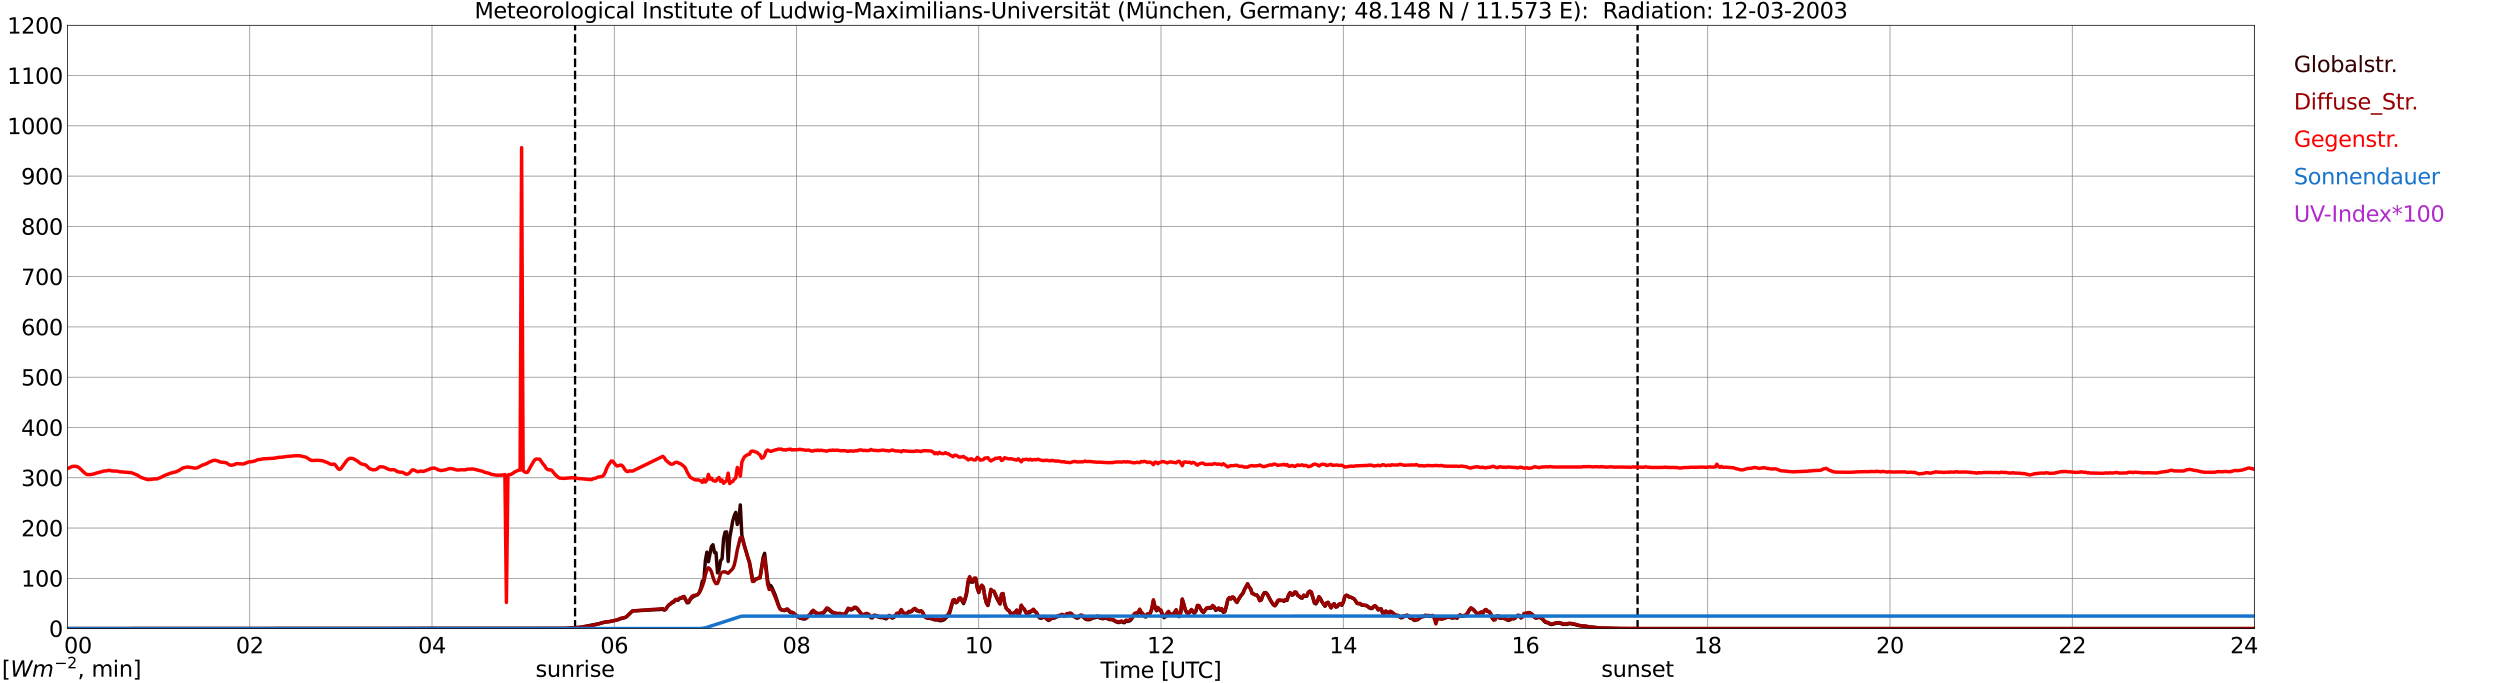 <?xml version="1.0" encoding="utf-8" standalone="no"?>
<!DOCTYPE svg PUBLIC "-//W3C//DTD SVG 1.1//EN"
  "http://www.w3.org/Graphics/SVG/1.1/DTD/svg11.dtd">
<svg xmlns:xlink="http://www.w3.org/1999/xlink" width="1085.4pt" height="296.64pt" viewBox="0 0 1085.4 296.64" xmlns="http://www.w3.org/2000/svg" version="1.1">
 <defs>
  <style type="text/css">*{stroke-linejoin: round; stroke-linecap: butt}</style>
 </defs>
 <g id="figure_1">
  <g id="patch_1">
   <path d="M 0 296.64 
L 1085.4 296.64 
L 1085.4 0 
L 0 0 
z
" style="fill: #ffffff"/>
  </g>
  <g id="axes_1">
   <g id="patch_2">
    <path d="M 29.306 272.909 
L 978.814 272.909 
L 978.814 10.976 
L 29.306 10.976 
z
" style="fill: #ffffff"/>
   </g>
   <g id="patch_3">
    <path d="M 978.814 272.909 
L 978.814 272.909 
L 978.814 10.976 
L 978.814 10.976 
z
" clip-path="url(#p396094741d)" style="fill: #d3d3d3; opacity: 0.25; stroke: #d3d3d3; stroke-linejoin: miter"/>
   </g>
   <g id="matplotlib.axis_1">
    <g id="xtick_1">
     <g id="line2d_1">
      <path d="M 29.306 272.909 
L 29.306 10.976 
" clip-path="url(#p396094741d)" style="fill: none; stroke: #808080; stroke-width: 0.3; stroke-linecap: square"/>
     </g>
     <g id="line2d_2"/>
     <g id="text_1">
      <!--    00 -->
      <g transform="translate(18.733 283.627) scale(0.095 -0.095)">
       <defs>
        <path id="DejaVuSans-20" transform="scale(0.016)"/>
        <path id="DejaVuSans-30" d="M 2034 4250 
Q 1547 4250 1301 3770 
Q 1056 3291 1056 2328 
Q 1056 1369 1301 889 
Q 1547 409 2034 409 
Q 2525 409 2770 889 
Q 3016 1369 3016 2328 
Q 3016 3291 2770 3770 
Q 2525 4250 2034 4250 
z
M 2034 4750 
Q 2819 4750 3233 4129 
Q 3647 3509 3647 2328 
Q 3647 1150 3233 529 
Q 2819 -91 2034 -91 
Q 1250 -91 836 529 
Q 422 1150 422 2328 
Q 422 3509 836 4129 
Q 1250 4750 2034 4750 
z
" transform="scale(0.016)"/>
       </defs>
       <use xlink:href="#DejaVuSans-20"/>
       <use xlink:href="#DejaVuSans-20" transform="translate(31.787 0)"/>
       <use xlink:href="#DejaVuSans-20" transform="translate(63.574 0)"/>
       <use xlink:href="#DejaVuSans-30" transform="translate(95.361 0)"/>
       <use xlink:href="#DejaVuSans-30" transform="translate(158.984 0)"/>
      </g>
     </g>
    </g>
    <g id="xtick_2">
     <g id="line2d_3">
      <path d="M 108.431 272.909 
L 108.431 10.976 
" clip-path="url(#p396094741d)" style="fill: none; stroke: #808080; stroke-width: 0.3; stroke-linecap: square"/>
     </g>
     <g id="line2d_4"/>
     <g id="text_2">
      <!-- 02 -->
      <g transform="translate(102.387 283.627) scale(0.095 -0.095)">
       <defs>
        <path id="DejaVuSans-32" d="M 1228 531 
L 3431 531 
L 3431 0 
L 469 0 
L 469 531 
Q 828 903 1448 1529 
Q 2069 2156 2228 2338 
Q 2531 2678 2651 2914 
Q 2772 3150 2772 3378 
Q 2772 3750 2511 3984 
Q 2250 4219 1831 4219 
Q 1534 4219 1204 4116 
Q 875 4013 500 3803 
L 500 4441 
Q 881 4594 1212 4672 
Q 1544 4750 1819 4750 
Q 2544 4750 2975 4387 
Q 3406 4025 3406 3419 
Q 3406 3131 3298 2873 
Q 3191 2616 2906 2266 
Q 2828 2175 2409 1742 
Q 1991 1309 1228 531 
z
" transform="scale(0.016)"/>
       </defs>
       <use xlink:href="#DejaVuSans-30"/>
       <use xlink:href="#DejaVuSans-32" transform="translate(63.623 0)"/>
      </g>
     </g>
    </g>
    <g id="xtick_3">
     <g id="line2d_5">
      <path d="M 187.557 272.909 
L 187.557 10.976 
" clip-path="url(#p396094741d)" style="fill: none; stroke: #808080; stroke-width: 0.3; stroke-linecap: square"/>
     </g>
     <g id="line2d_6"/>
     <g id="text_3">
      <!-- 04 -->
      <g transform="translate(181.513 283.627) scale(0.095 -0.095)">
       <defs>
        <path id="DejaVuSans-34" d="M 2419 4116 
L 825 1625 
L 2419 1625 
L 2419 4116 
z
M 2253 4666 
L 3047 4666 
L 3047 1625 
L 3713 1625 
L 3713 1100 
L 3047 1100 
L 3047 0 
L 2419 0 
L 2419 1100 
L 313 1100 
L 313 1709 
L 2253 4666 
z
" transform="scale(0.016)"/>
       </defs>
       <use xlink:href="#DejaVuSans-30"/>
       <use xlink:href="#DejaVuSans-34" transform="translate(63.623 0)"/>
      </g>
     </g>
    </g>
    <g id="xtick_4">
     <g id="line2d_7">
      <path d="M 266.683 272.909 
L 266.683 10.976 
" clip-path="url(#p396094741d)" style="fill: none; stroke: #808080; stroke-width: 0.3; stroke-linecap: square"/>
     </g>
     <g id="line2d_8"/>
     <g id="text_4">
      <!-- 06 -->
      <g transform="translate(260.638 283.627) scale(0.095 -0.095)">
       <defs>
        <path id="DejaVuSans-36" d="M 2113 2584 
Q 1688 2584 1439 2293 
Q 1191 2003 1191 1497 
Q 1191 994 1439 701 
Q 1688 409 2113 409 
Q 2538 409 2786 701 
Q 3034 994 3034 1497 
Q 3034 2003 2786 2293 
Q 2538 2584 2113 2584 
z
M 3366 4563 
L 3366 3988 
Q 3128 4100 2886 4159 
Q 2644 4219 2406 4219 
Q 1781 4219 1451 3797 
Q 1122 3375 1075 2522 
Q 1259 2794 1537 2939 
Q 1816 3084 2150 3084 
Q 2853 3084 3261 2657 
Q 3669 2231 3669 1497 
Q 3669 778 3244 343 
Q 2819 -91 2113 -91 
Q 1303 -91 875 529 
Q 447 1150 447 2328 
Q 447 3434 972 4092 
Q 1497 4750 2381 4750 
Q 2619 4750 2861 4703 
Q 3103 4656 3366 4563 
z
" transform="scale(0.016)"/>
       </defs>
       <use xlink:href="#DejaVuSans-30"/>
       <use xlink:href="#DejaVuSans-36" transform="translate(63.623 0)"/>
      </g>
     </g>
    </g>
    <g id="xtick_5">
     <g id="line2d_9">
      <path d="M 345.808 272.909 
L 345.808 10.976 
" clip-path="url(#p396094741d)" style="fill: none; stroke: #808080; stroke-width: 0.3; stroke-linecap: square"/>
     </g>
     <g id="line2d_10"/>
     <g id="text_5">
      <!-- 08 -->
      <g transform="translate(339.764 283.627) scale(0.095 -0.095)">
       <defs>
        <path id="DejaVuSans-38" d="M 2034 2216 
Q 1584 2216 1326 1975 
Q 1069 1734 1069 1313 
Q 1069 891 1326 650 
Q 1584 409 2034 409 
Q 2484 409 2743 651 
Q 3003 894 3003 1313 
Q 3003 1734 2745 1975 
Q 2488 2216 2034 2216 
z
M 1403 2484 
Q 997 2584 770 2862 
Q 544 3141 544 3541 
Q 544 4100 942 4425 
Q 1341 4750 2034 4750 
Q 2731 4750 3128 4425 
Q 3525 4100 3525 3541 
Q 3525 3141 3298 2862 
Q 3072 2584 2669 2484 
Q 3125 2378 3379 2068 
Q 3634 1759 3634 1313 
Q 3634 634 3220 271 
Q 2806 -91 2034 -91 
Q 1263 -91 848 271 
Q 434 634 434 1313 
Q 434 1759 690 2068 
Q 947 2378 1403 2484 
z
M 1172 3481 
Q 1172 3119 1398 2916 
Q 1625 2713 2034 2713 
Q 2441 2713 2670 2916 
Q 2900 3119 2900 3481 
Q 2900 3844 2670 4047 
Q 2441 4250 2034 4250 
Q 1625 4250 1398 4047 
Q 1172 3844 1172 3481 
z
" transform="scale(0.016)"/>
       </defs>
       <use xlink:href="#DejaVuSans-30"/>
       <use xlink:href="#DejaVuSans-38" transform="translate(63.623 0)"/>
      </g>
     </g>
    </g>
    <g id="xtick_6">
     <g id="line2d_11">
      <path d="M 424.934 272.909 
L 424.934 10.976 
" clip-path="url(#p396094741d)" style="fill: none; stroke: #808080; stroke-width: 0.3; stroke-linecap: square"/>
     </g>
     <g id="line2d_12"/>
     <g id="text_6">
      <!-- 10 -->
      <g transform="translate(418.89 283.627) scale(0.095 -0.095)">
       <defs>
        <path id="DejaVuSans-31" d="M 794 531 
L 1825 531 
L 1825 4091 
L 703 3866 
L 703 4441 
L 1819 4666 
L 2450 4666 
L 2450 531 
L 3481 531 
L 3481 0 
L 794 0 
L 794 531 
z
" transform="scale(0.016)"/>
       </defs>
       <use xlink:href="#DejaVuSans-31"/>
       <use xlink:href="#DejaVuSans-30" transform="translate(63.623 0)"/>
      </g>
     </g>
    </g>
    <g id="xtick_7">
     <g id="line2d_13">
      <path d="M 504.06 272.909 
L 504.06 10.976 
" clip-path="url(#p396094741d)" style="fill: none; stroke: #808080; stroke-width: 0.3; stroke-linecap: square"/>
     </g>
     <g id="line2d_14"/>
     <g id="text_7">
      <!-- 12 -->
      <g transform="translate(498.015 283.627) scale(0.095 -0.095)">
       <use xlink:href="#DejaVuSans-31"/>
       <use xlink:href="#DejaVuSans-32" transform="translate(63.623 0)"/>
      </g>
     </g>
    </g>
    <g id="xtick_8">
     <g id="line2d_15">
      <path d="M 583.185 272.909 
L 583.185 10.976 
" clip-path="url(#p396094741d)" style="fill: none; stroke: #808080; stroke-width: 0.3; stroke-linecap: square"/>
     </g>
     <g id="line2d_16"/>
     <g id="text_8">
      <!-- 14 -->
      <g transform="translate(577.141 283.627) scale(0.095 -0.095)">
       <use xlink:href="#DejaVuSans-31"/>
       <use xlink:href="#DejaVuSans-34" transform="translate(63.623 0)"/>
      </g>
     </g>
    </g>
    <g id="xtick_9">
     <g id="line2d_17">
      <path d="M 662.311 272.909 
L 662.311 10.976 
" clip-path="url(#p396094741d)" style="fill: none; stroke: #808080; stroke-width: 0.3; stroke-linecap: square"/>
     </g>
     <g id="line2d_18"/>
     <g id="text_9">
      <!-- 16 -->
      <g transform="translate(656.267 283.627) scale(0.095 -0.095)">
       <use xlink:href="#DejaVuSans-31"/>
       <use xlink:href="#DejaVuSans-36" transform="translate(63.623 0)"/>
      </g>
     </g>
    </g>
    <g id="xtick_10">
     <g id="line2d_19">
      <path d="M 741.437 272.909 
L 741.437 10.976 
" clip-path="url(#p396094741d)" style="fill: none; stroke: #808080; stroke-width: 0.3; stroke-linecap: square"/>
     </g>
     <g id="line2d_20"/>
     <g id="text_10">
      <!-- 18 -->
      <g transform="translate(735.392 283.627) scale(0.095 -0.095)">
       <use xlink:href="#DejaVuSans-31"/>
       <use xlink:href="#DejaVuSans-38" transform="translate(63.623 0)"/>
      </g>
     </g>
    </g>
    <g id="xtick_11">
     <g id="line2d_21">
      <path d="M 820.562 272.909 
L 820.562 10.976 
" clip-path="url(#p396094741d)" style="fill: none; stroke: #808080; stroke-width: 0.3; stroke-linecap: square"/>
     </g>
     <g id="line2d_22"/>
     <g id="text_11">
      <!-- 20 -->
      <g transform="translate(814.518 283.627) scale(0.095 -0.095)">
       <use xlink:href="#DejaVuSans-32"/>
       <use xlink:href="#DejaVuSans-30" transform="translate(63.623 0)"/>
      </g>
     </g>
    </g>
    <g id="xtick_12">
     <g id="line2d_23">
      <path d="M 899.688 272.909 
L 899.688 10.976 
" clip-path="url(#p396094741d)" style="fill: none; stroke: #808080; stroke-width: 0.3; stroke-linecap: square"/>
     </g>
     <g id="line2d_24"/>
     <g id="text_12">
      <!-- 22 -->
      <g transform="translate(893.644 283.627) scale(0.095 -0.095)">
       <use xlink:href="#DejaVuSans-32"/>
       <use xlink:href="#DejaVuSans-32" transform="translate(63.623 0)"/>
      </g>
     </g>
    </g>
    <g id="xtick_13">
     <g id="line2d_25">
      <path d="M 978.814 272.909 
L 978.814 10.976 
" clip-path="url(#p396094741d)" style="fill: none; stroke: #808080; stroke-width: 0.3; stroke-linecap: square"/>
     </g>
     <g id="line2d_26"/>
     <g id="text_13">
      <!-- 24    -->
      <g transform="translate(968.241 283.627) scale(0.095 -0.095)">
       <use xlink:href="#DejaVuSans-32"/>
       <use xlink:href="#DejaVuSans-34" transform="translate(63.623 0)"/>
       <use xlink:href="#DejaVuSans-20" transform="translate(127.246 0)"/>
       <use xlink:href="#DejaVuSans-20" transform="translate(159.033 0)"/>
       <use xlink:href="#DejaVuSans-20" transform="translate(190.82 0)"/>
      </g>
     </g>
    </g>
    <g id="text_14">
     <!-- Time [UTC] -->
     <g transform="translate(477.806 294.322) scale(0.095 -0.095)">
      <defs>
       <path id="DejaVuSans-54" d="M -19 4666 
L 3928 4666 
L 3928 4134 
L 2272 4134 
L 2272 0 
L 1638 0 
L 1638 4134 
L -19 4134 
L -19 4666 
z
" transform="scale(0.016)"/>
       <path id="DejaVuSans-69" d="M 603 3500 
L 1178 3500 
L 1178 0 
L 603 0 
L 603 3500 
z
M 603 4863 
L 1178 4863 
L 1178 4134 
L 603 4134 
L 603 4863 
z
" transform="scale(0.016)"/>
       <path id="DejaVuSans-6d" d="M 3328 2828 
Q 3544 3216 3844 3400 
Q 4144 3584 4550 3584 
Q 5097 3584 5394 3201 
Q 5691 2819 5691 2113 
L 5691 0 
L 5113 0 
L 5113 2094 
Q 5113 2597 4934 2840 
Q 4756 3084 4391 3084 
Q 3944 3084 3684 2787 
Q 3425 2491 3425 1978 
L 3425 0 
L 2847 0 
L 2847 2094 
Q 2847 2600 2669 2842 
Q 2491 3084 2119 3084 
Q 1678 3084 1418 2786 
Q 1159 2488 1159 1978 
L 1159 0 
L 581 0 
L 581 3500 
L 1159 3500 
L 1159 2956 
Q 1356 3278 1631 3431 
Q 1906 3584 2284 3584 
Q 2666 3584 2933 3390 
Q 3200 3197 3328 2828 
z
" transform="scale(0.016)"/>
       <path id="DejaVuSans-65" d="M 3597 1894 
L 3597 1613 
L 953 1613 
Q 991 1019 1311 708 
Q 1631 397 2203 397 
Q 2534 397 2845 478 
Q 3156 559 3463 722 
L 3463 178 
Q 3153 47 2828 -22 
Q 2503 -91 2169 -91 
Q 1331 -91 842 396 
Q 353 884 353 1716 
Q 353 2575 817 3079 
Q 1281 3584 2069 3584 
Q 2775 3584 3186 3129 
Q 3597 2675 3597 1894 
z
M 3022 2063 
Q 3016 2534 2758 2815 
Q 2500 3097 2075 3097 
Q 1594 3097 1305 2825 
Q 1016 2553 972 2059 
L 3022 2063 
z
" transform="scale(0.016)"/>
       <path id="DejaVuSans-5b" d="M 550 4863 
L 1875 4863 
L 1875 4416 
L 1125 4416 
L 1125 -397 
L 1875 -397 
L 1875 -844 
L 550 -844 
L 550 4863 
z
" transform="scale(0.016)"/>
       <path id="DejaVuSans-55" d="M 556 4666 
L 1191 4666 
L 1191 1831 
Q 1191 1081 1462 751 
Q 1734 422 2344 422 
Q 2950 422 3222 751 
Q 3494 1081 3494 1831 
L 3494 4666 
L 4128 4666 
L 4128 1753 
Q 4128 841 3676 375 
Q 3225 -91 2344 -91 
Q 1459 -91 1007 375 
Q 556 841 556 1753 
L 556 4666 
z
" transform="scale(0.016)"/>
       <path id="DejaVuSans-43" d="M 4122 4306 
L 4122 3641 
Q 3803 3938 3442 4084 
Q 3081 4231 2675 4231 
Q 1875 4231 1450 3742 
Q 1025 3253 1025 2328 
Q 1025 1406 1450 917 
Q 1875 428 2675 428 
Q 3081 428 3442 575 
Q 3803 722 4122 1019 
L 4122 359 
Q 3791 134 3420 21 
Q 3050 -91 2638 -91 
Q 1578 -91 968 557 
Q 359 1206 359 2328 
Q 359 3453 968 4101 
Q 1578 4750 2638 4750 
Q 3056 4750 3426 4639 
Q 3797 4528 4122 4306 
z
" transform="scale(0.016)"/>
       <path id="DejaVuSans-5d" d="M 1947 4863 
L 1947 -844 
L 622 -844 
L 622 -397 
L 1369 -397 
L 1369 4416 
L 622 4416 
L 622 4863 
L 1947 4863 
z
" transform="scale(0.016)"/>
      </defs>
      <use xlink:href="#DejaVuSans-54"/>
      <use xlink:href="#DejaVuSans-69" transform="translate(57.959 0)"/>
      <use xlink:href="#DejaVuSans-6d" transform="translate(85.742 0)"/>
      <use xlink:href="#DejaVuSans-65" transform="translate(183.154 0)"/>
      <use xlink:href="#DejaVuSans-20" transform="translate(244.678 0)"/>
      <use xlink:href="#DejaVuSans-5b" transform="translate(276.465 0)"/>
      <use xlink:href="#DejaVuSans-55" transform="translate(315.479 0)"/>
      <use xlink:href="#DejaVuSans-54" transform="translate(388.672 0)"/>
      <use xlink:href="#DejaVuSans-43" transform="translate(443.881 0)"/>
      <use xlink:href="#DejaVuSans-5d" transform="translate(513.705 0)"/>
     </g>
    </g>
   </g>
   <g id="matplotlib.axis_2">
    <g id="ytick_1">
     <g id="line2d_27">
      <path d="M 29.306 272.909 
L 978.814 272.909 
" clip-path="url(#p396094741d)" style="fill: none; stroke: #808080; stroke-width: 0.3; stroke-linecap: square"/>
     </g>
     <g id="line2d_28"/>
     <g id="text_15">
      <!-- 0 -->
      <g transform="translate(21.261 276.518) scale(0.095 -0.095)">
       <use xlink:href="#DejaVuSans-30"/>
      </g>
     </g>
    </g>
    <g id="ytick_2">
     <g id="line2d_29">
      <path d="M 29.306 251.081 
L 978.814 251.081 
" clip-path="url(#p396094741d)" style="fill: none; stroke: #808080; stroke-width: 0.3; stroke-linecap: square"/>
     </g>
     <g id="line2d_30"/>
     <g id="text_16">
      <!-- 100 -->
      <g transform="translate(9.173 254.69) scale(0.095 -0.095)">
       <use xlink:href="#DejaVuSans-31"/>
       <use xlink:href="#DejaVuSans-30" transform="translate(63.623 0)"/>
       <use xlink:href="#DejaVuSans-30" transform="translate(127.246 0)"/>
      </g>
     </g>
    </g>
    <g id="ytick_3">
     <g id="line2d_31">
      <path d="M 29.306 229.253 
L 978.814 229.253 
" clip-path="url(#p396094741d)" style="fill: none; stroke: #808080; stroke-width: 0.3; stroke-linecap: square"/>
     </g>
     <g id="line2d_32"/>
     <g id="text_17">
      <!-- 200 -->
      <g transform="translate(9.173 232.863) scale(0.095 -0.095)">
       <use xlink:href="#DejaVuSans-32"/>
       <use xlink:href="#DejaVuSans-30" transform="translate(63.623 0)"/>
       <use xlink:href="#DejaVuSans-30" transform="translate(127.246 0)"/>
      </g>
     </g>
    </g>
    <g id="ytick_4">
     <g id="line2d_33">
      <path d="M 29.306 207.426 
L 978.814 207.426 
" clip-path="url(#p396094741d)" style="fill: none; stroke: #808080; stroke-width: 0.3; stroke-linecap: square"/>
     </g>
     <g id="line2d_34"/>
     <g id="text_18">
      <!-- 300 -->
      <g transform="translate(9.173 211.035) scale(0.095 -0.095)">
       <defs>
        <path id="DejaVuSans-33" d="M 2597 2516 
Q 3050 2419 3304 2112 
Q 3559 1806 3559 1356 
Q 3559 666 3084 287 
Q 2609 -91 1734 -91 
Q 1441 -91 1130 -33 
Q 819 25 488 141 
L 488 750 
Q 750 597 1062 519 
Q 1375 441 1716 441 
Q 2309 441 2620 675 
Q 2931 909 2931 1356 
Q 2931 1769 2642 2001 
Q 2353 2234 1838 2234 
L 1294 2234 
L 1294 2753 
L 1863 2753 
Q 2328 2753 2575 2939 
Q 2822 3125 2822 3475 
Q 2822 3834 2567 4026 
Q 2313 4219 1838 4219 
Q 1578 4219 1281 4162 
Q 984 4106 628 3988 
L 628 4550 
Q 988 4650 1302 4700 
Q 1616 4750 1894 4750 
Q 2613 4750 3031 4423 
Q 3450 4097 3450 3541 
Q 3450 3153 3228 2886 
Q 3006 2619 2597 2516 
z
" transform="scale(0.016)"/>
       </defs>
       <use xlink:href="#DejaVuSans-33"/>
       <use xlink:href="#DejaVuSans-30" transform="translate(63.623 0)"/>
       <use xlink:href="#DejaVuSans-30" transform="translate(127.246 0)"/>
      </g>
     </g>
    </g>
    <g id="ytick_5">
     <g id="line2d_35">
      <path d="M 29.306 185.598 
L 978.814 185.598 
" clip-path="url(#p396094741d)" style="fill: none; stroke: #808080; stroke-width: 0.3; stroke-linecap: square"/>
     </g>
     <g id="line2d_36"/>
     <g id="text_19">
      <!-- 400 -->
      <g transform="translate(9.173 189.207) scale(0.095 -0.095)">
       <use xlink:href="#DejaVuSans-34"/>
       <use xlink:href="#DejaVuSans-30" transform="translate(63.623 0)"/>
       <use xlink:href="#DejaVuSans-30" transform="translate(127.246 0)"/>
      </g>
     </g>
    </g>
    <g id="ytick_6">
     <g id="line2d_37">
      <path d="M 29.306 163.77 
L 978.814 163.77 
" clip-path="url(#p396094741d)" style="fill: none; stroke: #808080; stroke-width: 0.3; stroke-linecap: square"/>
     </g>
     <g id="line2d_38"/>
     <g id="text_20">
      <!-- 500 -->
      <g transform="translate(9.173 167.379) scale(0.095 -0.095)">
       <defs>
        <path id="DejaVuSans-35" d="M 691 4666 
L 3169 4666 
L 3169 4134 
L 1269 4134 
L 1269 2991 
Q 1406 3038 1543 3061 
Q 1681 3084 1819 3084 
Q 2600 3084 3056 2656 
Q 3513 2228 3513 1497 
Q 3513 744 3044 326 
Q 2575 -91 1722 -91 
Q 1428 -91 1123 -41 
Q 819 9 494 109 
L 494 744 
Q 775 591 1075 516 
Q 1375 441 1709 441 
Q 2250 441 2565 725 
Q 2881 1009 2881 1497 
Q 2881 1984 2565 2268 
Q 2250 2553 1709 2553 
Q 1456 2553 1204 2497 
Q 953 2441 691 2322 
L 691 4666 
z
" transform="scale(0.016)"/>
       </defs>
       <use xlink:href="#DejaVuSans-35"/>
       <use xlink:href="#DejaVuSans-30" transform="translate(63.623 0)"/>
       <use xlink:href="#DejaVuSans-30" transform="translate(127.246 0)"/>
      </g>
     </g>
    </g>
    <g id="ytick_7">
     <g id="line2d_39">
      <path d="M 29.306 141.942 
L 978.814 141.942 
" clip-path="url(#p396094741d)" style="fill: none; stroke: #808080; stroke-width: 0.3; stroke-linecap: square"/>
     </g>
     <g id="line2d_40"/>
     <g id="text_21">
      <!-- 600 -->
      <g transform="translate(9.173 145.551) scale(0.095 -0.095)">
       <use xlink:href="#DejaVuSans-36"/>
       <use xlink:href="#DejaVuSans-30" transform="translate(63.623 0)"/>
       <use xlink:href="#DejaVuSans-30" transform="translate(127.246 0)"/>
      </g>
     </g>
    </g>
    <g id="ytick_8">
     <g id="line2d_41">
      <path d="M 29.306 120.114 
L 978.814 120.114 
" clip-path="url(#p396094741d)" style="fill: none; stroke: #808080; stroke-width: 0.3; stroke-linecap: square"/>
     </g>
     <g id="line2d_42"/>
     <g id="text_22">
      <!-- 700 -->
      <g transform="translate(9.173 123.724) scale(0.095 -0.095)">
       <defs>
        <path id="DejaVuSans-37" d="M 525 4666 
L 3525 4666 
L 3525 4397 
L 1831 0 
L 1172 0 
L 2766 4134 
L 525 4134 
L 525 4666 
z
" transform="scale(0.016)"/>
       </defs>
       <use xlink:href="#DejaVuSans-37"/>
       <use xlink:href="#DejaVuSans-30" transform="translate(63.623 0)"/>
       <use xlink:href="#DejaVuSans-30" transform="translate(127.246 0)"/>
      </g>
     </g>
    </g>
    <g id="ytick_9">
     <g id="line2d_43">
      <path d="M 29.306 98.287 
L 978.814 98.287 
" clip-path="url(#p396094741d)" style="fill: none; stroke: #808080; stroke-width: 0.3; stroke-linecap: square"/>
     </g>
     <g id="line2d_44"/>
     <g id="text_23">
      <!-- 800 -->
      <g transform="translate(9.173 101.896) scale(0.095 -0.095)">
       <use xlink:href="#DejaVuSans-38"/>
       <use xlink:href="#DejaVuSans-30" transform="translate(63.623 0)"/>
       <use xlink:href="#DejaVuSans-30" transform="translate(127.246 0)"/>
      </g>
     </g>
    </g>
    <g id="ytick_10">
     <g id="line2d_45">
      <path d="M 29.306 76.459 
L 978.814 76.459 
" clip-path="url(#p396094741d)" style="fill: none; stroke: #808080; stroke-width: 0.3; stroke-linecap: square"/>
     </g>
     <g id="line2d_46"/>
     <g id="text_24">
      <!-- 900 -->
      <g transform="translate(9.173 80.068) scale(0.095 -0.095)">
       <defs>
        <path id="DejaVuSans-39" d="M 703 97 
L 703 672 
Q 941 559 1184 500 
Q 1428 441 1663 441 
Q 2288 441 2617 861 
Q 2947 1281 2994 2138 
Q 2813 1869 2534 1725 
Q 2256 1581 1919 1581 
Q 1219 1581 811 2004 
Q 403 2428 403 3163 
Q 403 3881 828 4315 
Q 1253 4750 1959 4750 
Q 2769 4750 3195 4129 
Q 3622 3509 3622 2328 
Q 3622 1225 3098 567 
Q 2575 -91 1691 -91 
Q 1453 -91 1209 -44 
Q 966 3 703 97 
z
M 1959 2075 
Q 2384 2075 2632 2365 
Q 2881 2656 2881 3163 
Q 2881 3666 2632 3958 
Q 2384 4250 1959 4250 
Q 1534 4250 1286 3958 
Q 1038 3666 1038 3163 
Q 1038 2656 1286 2365 
Q 1534 2075 1959 2075 
z
" transform="scale(0.016)"/>
       </defs>
       <use xlink:href="#DejaVuSans-39"/>
       <use xlink:href="#DejaVuSans-30" transform="translate(63.623 0)"/>
       <use xlink:href="#DejaVuSans-30" transform="translate(127.246 0)"/>
      </g>
     </g>
    </g>
    <g id="ytick_11">
     <g id="line2d_47">
      <path d="M 29.306 54.631 
L 978.814 54.631 
" clip-path="url(#p396094741d)" style="fill: none; stroke: #808080; stroke-width: 0.3; stroke-linecap: square"/>
     </g>
     <g id="line2d_48"/>
     <g id="text_25">
      <!-- 1000 -->
      <g transform="translate(3.128 58.24) scale(0.095 -0.095)">
       <use xlink:href="#DejaVuSans-31"/>
       <use xlink:href="#DejaVuSans-30" transform="translate(63.623 0)"/>
       <use xlink:href="#DejaVuSans-30" transform="translate(127.246 0)"/>
       <use xlink:href="#DejaVuSans-30" transform="translate(190.869 0)"/>
      </g>
     </g>
    </g>
    <g id="ytick_12">
     <g id="line2d_49">
      <path d="M 29.306 32.803 
L 978.814 32.803 
" clip-path="url(#p396094741d)" style="fill: none; stroke: #808080; stroke-width: 0.3; stroke-linecap: square"/>
     </g>
     <g id="line2d_50"/>
     <g id="text_26">
      <!-- 1100 -->
      <g transform="translate(3.128 36.413) scale(0.095 -0.095)">
       <use xlink:href="#DejaVuSans-31"/>
       <use xlink:href="#DejaVuSans-31" transform="translate(63.623 0)"/>
       <use xlink:href="#DejaVuSans-30" transform="translate(127.246 0)"/>
       <use xlink:href="#DejaVuSans-30" transform="translate(190.869 0)"/>
      </g>
     </g>
    </g>
    <g id="ytick_13">
     <g id="line2d_51">
      <path d="M 29.306 10.976 
L 978.814 10.976 
" clip-path="url(#p396094741d)" style="fill: none; stroke: #808080; stroke-width: 0.3; stroke-linecap: square"/>
     </g>
     <g id="line2d_52"/>
     <g id="text_27">
      <!-- 1200 -->
      <g transform="translate(3.128 14.585) scale(0.095 -0.095)">
       <use xlink:href="#DejaVuSans-31"/>
       <use xlink:href="#DejaVuSans-32" transform="translate(63.623 0)"/>
       <use xlink:href="#DejaVuSans-30" transform="translate(127.246 0)"/>
       <use xlink:href="#DejaVuSans-30" transform="translate(190.869 0)"/>
      </g>
     </g>
    </g>
   </g>
   <g id="line2d_53">
    <path d="M 249.671 272.909 
L 249.671 10.976 
" clip-path="url(#p396094741d)" style="fill: none; stroke-dasharray: 3.7,1.6; stroke-dashoffset: 0; stroke: #000000"/>
   </g>
   <g id="line2d_54">
    <path d="M 710.973 272.909 
L 710.973 10.976 
" clip-path="url(#p396094741d)" style="fill: none; stroke-dasharray: 3.7,1.6; stroke-dashoffset: 0; stroke: #000000"/>
   </g>
   <g id="line2d_55">
    <path d="M 29.306 272.909 
L 245.583 272.808 
L 252.176 272.317 
L 260.089 270.761 
L 262.067 270.228 
L 263.386 270.023 
L 264.705 269.859 
L 268.002 269.163 
L 269.98 268.467 
L 271.298 268.139 
L 271.958 267.812 
L 274.595 265.232 
L 287.783 264.555 
L 288.442 264.922 
L 289.102 264.514 
L 289.761 263.449 
L 290.42 262.672 
L 291.08 262.303 
L 291.739 261.729 
L 292.399 261.482 
L 293.058 260.705 
L 293.717 260.458 
L 294.377 260.622 
L 295.036 259.886 
L 295.696 259.803 
L 296.355 259.476 
L 297.014 259.312 
L 298.333 261.729 
L 298.992 261.606 
L 299.652 260.419 
L 300.311 259.598 
L 300.971 259.068 
L 302.949 258.125 
L 303.608 257.265 
L 304.267 255.34 
L 304.927 252.227 
L 305.586 252.105 
L 306.246 243.382 
L 306.905 239.737 
L 307.564 243.874 
L 308.883 237.279 
L 309.543 236.502 
L 310.202 239.859 
L 310.861 239.942 
L 311.521 248.706 
L 312.18 247.394 
L 312.839 243.424 
L 313.499 242.564 
L 314.158 233.759 
L 314.818 231.015 
L 315.477 230.932 
L 316.136 243.751 
L 316.796 233.676 
L 318.114 226.224 
L 318.774 223.929 
L 319.433 222.456 
L 320.093 227.697 
L 320.752 225.855 
L 321.411 219.219 
L 322.071 232.283 
L 323.39 237.69 
L 324.049 239.737 
L 324.708 242.195 
L 325.368 243.954 
L 326.027 247.355 
L 326.686 251.367 
L 327.346 251.777 
L 328.005 251.367 
L 328.665 251.286 
L 329.983 250.754 
L 331.302 242.031 
L 331.961 240.228 
L 333.28 252.024 
L 333.94 254.399 
L 334.599 254.194 
L 335.258 255.298 
L 336.577 258.33 
L 337.896 262.303 
L 338.555 264.023 
L 339.215 264.678 
L 340.533 265.127 
L 341.193 264.841 
L 341.852 264.678 
L 343.171 265.948 
L 343.83 266.029 
L 344.49 266.315 
L 345.149 266.972 
L 347.127 268.323 
L 349.105 268.814 
L 349.765 268.609 
L 351.083 267.585 
L 351.743 267.052 
L 352.402 265.948 
L 353.062 265.374 
L 354.38 266.356 
L 355.04 266.725 
L 357.018 266.398 
L 357.677 266.07 
L 358.996 264.392 
L 359.655 264.636 
L 360.974 265.701 
L 361.634 266.151 
L 362.952 266.478 
L 363.612 266.642 
L 364.93 266.642 
L 365.59 266.972 
L 366.909 266.725 
L 367.568 265.743 
L 368.227 264.514 
L 369.546 264.841 
L 370.206 264.514 
L 370.865 263.94 
L 371.524 263.94 
L 372.184 264.392 
L 374.162 266.889 
L 374.821 267.052 
L 376.14 266.684 
L 376.799 266.889 
L 377.459 267.338 
L 378.118 268.24 
L 378.777 268.24 
L 379.437 267.463 
L 380.096 267.502 
L 381.415 267.912 
L 382.074 268.118 
L 383.393 268.198 
L 384.712 268.692 
L 386.031 267.502 
L 387.349 268.362 
L 388.009 268.118 
L 388.668 267.544 
L 389.328 266.642 
L 389.987 266.561 
L 390.646 266.07 
L 391.306 264.883 
L 391.965 265.987 
L 393.284 266.847 
L 394.603 265.66 
L 395.262 265.701 
L 395.921 265.374 
L 396.581 264.595 
L 397.24 264.392 
L 397.899 265.088 
L 399.218 265.579 
L 399.878 265.252 
L 400.537 265.782 
L 401.196 267.052 
L 401.856 268.035 
L 402.515 268.362 
L 403.834 268.486 
L 405.153 268.895 
L 405.812 269.1 
L 406.471 269.183 
L 407.131 269.141 
L 407.79 269.427 
L 408.45 269.51 
L 409.768 269.141 
L 411.746 267.258 
L 412.406 265.782 
L 413.725 260.991 
L 414.384 260.622 
L 415.043 261.729 
L 415.703 261.237 
L 416.362 259.803 
L 417.022 259.762 
L 418.34 262.056 
L 419 260.336 
L 419.659 257.839 
L 420.318 252.965 
L 420.978 251.367 
L 421.637 252.718 
L 422.297 252.76 
L 422.956 251.367 
L 423.615 251.123 
L 424.275 255.217 
L 424.934 257.265 
L 425.593 255.095 
L 426.253 254.111 
L 426.912 254.89 
L 427.572 259.068 
L 428.231 261.648 
L 428.89 262.875 
L 429.55 260.05 
L 430.209 255.994 
L 430.869 256.732 
L 431.528 256.854 
L 432.847 259.886 
L 434.165 262.22 
L 434.825 258.125 
L 435.484 257.839 
L 436.144 261.851 
L 436.803 263.94 
L 437.462 264.8 
L 438.122 265.21 
L 438.781 266.439 
L 439.44 266.52 
L 440.1 266.275 
L 440.759 265.906 
L 441.419 265.005 
L 442.078 267.216 
L 442.737 266.112 
L 443.397 262.999 
L 444.056 264.023 
L 444.716 264.678 
L 446.034 267.094 
L 446.694 265.948 
L 447.353 265.782 
L 448.672 264.841 
L 449.331 265.579 
L 449.991 266.112 
L 450.65 267.502 
L 451.309 268.281 
L 451.969 268.445 
L 452.628 268.24 
L 453.287 267.832 
L 453.947 268.24 
L 454.606 268.978 
L 455.266 269.386 
L 455.925 269.019 
L 456.584 268.445 
L 457.903 268.323 
L 458.563 267.912 
L 459.881 267.502 
L 460.541 267.175 
L 461.2 267.052 
L 461.859 267.463 
L 462.519 267.421 
L 463.178 266.808 
L 463.838 266.766 
L 464.497 266.439 
L 465.156 266.561 
L 465.816 267.421 
L 466.475 267.749 
L 467.134 268.24 
L 467.794 268.404 
L 468.453 268.035 
L 469.113 267.38 
L 469.772 267.421 
L 471.091 268.65 
L 471.75 269.019 
L 473.069 269.058 
L 474.388 268.362 
L 475.706 268.118 
L 476.366 267.832 
L 477.025 268.035 
L 477.685 268.404 
L 479.003 268.65 
L 479.663 268.323 
L 480.322 268.404 
L 481.641 268.978 
L 482.96 269.1 
L 483.619 269.386 
L 484.278 269.879 
L 485.597 270.329 
L 486.916 269.918 
L 487.575 270.287 
L 488.235 270.329 
L 488.894 269.591 
L 489.553 269.796 
L 490.213 269.674 
L 490.872 269.264 
L 491.532 268.404 
L 492.191 267.135 
L 492.85 266.52 
L 493.51 266.603 
L 494.169 266.07 
L 494.828 264.922 
L 495.488 266.234 
L 496.807 267.626 
L 497.466 267.871 
L 498.125 266.93 
L 498.785 266.889 
L 499.444 266.234 
L 500.103 264.431 
L 500.763 260.827 
L 501.422 263.407 
L 502.082 265.169 
L 502.741 264.062 
L 503.4 264.841 
L 504.06 265.415 
L 504.719 267.216 
L 505.379 268.159 
L 506.038 267.749 
L 506.697 266.52 
L 507.357 265.906 
L 508.016 267.052 
L 508.675 267.052 
L 509.335 266.93 
L 510.654 265.046 
L 511.313 266.684 
L 511.972 267.707 
L 512.632 266.07 
L 513.291 260.131 
L 513.95 262.261 
L 514.61 264.922 
L 515.269 266.07 
L 515.929 266.356 
L 516.588 265.743 
L 517.247 264.922 
L 518.566 266.315 
L 519.226 265.374 
L 519.885 262.999 
L 520.544 263.038 
L 521.863 265.455 
L 522.522 265.948 
L 523.841 264.186 
L 524.501 264.023 
L 525.16 263.981 
L 525.819 264.062 
L 526.479 263.163 
L 527.138 263.654 
L 527.797 265.005 
L 529.116 264.267 
L 529.776 264.963 
L 530.435 264.472 
L 531.094 265.824 
L 531.754 265.66 
L 532.413 263.407 
L 533.073 260.458 
L 533.732 259.517 
L 534.391 260.05 
L 535.051 259.395 
L 535.71 259.681 
L 536.369 260.788 
L 537.029 261.565 
L 538.348 259.232 
L 539.666 257.551 
L 540.326 255.955 
L 540.985 254.89 
L 541.644 253.539 
L 542.304 254.768 
L 542.963 255.628 
L 543.623 257.634 
L 544.282 257.878 
L 544.941 258.247 
L 545.601 258.247 
L 546.26 259.107 
L 546.919 260.746 
L 547.579 260.458 
L 548.238 258.575 
L 548.898 257.348 
L 549.557 257.265 
L 550.216 257.961 
L 551.535 260.583 
L 552.854 262.589 
L 553.513 263.038 
L 554.173 262.22 
L 554.832 260.952 
L 555.491 260.663 
L 556.81 260.746 
L 557.47 261.074 
L 558.129 260.541 
L 558.788 260.663 
L 559.448 258.452 
L 560.107 257.387 
L 560.766 258.372 
L 561.426 258.247 
L 562.085 257.143 
L 562.745 257.265 
L 563.404 258.535 
L 564.063 258.943 
L 564.723 259.559 
L 565.382 259.681 
L 566.042 258.616 
L 566.701 258.943 
L 567.36 258.821 
L 568.02 257.265 
L 568.679 256.937 
L 569.338 257.387 
L 570.657 261.851 
L 571.317 262.178 
L 571.976 261.155 
L 572.635 259.312 
L 573.295 260.009 
L 573.954 261.318 
L 575.273 263.202 
L 575.932 261.934 
L 576.592 261.523 
L 577.91 263.859 
L 578.57 262.711 
L 579.229 262.139 
L 579.889 263.49 
L 580.548 263.449 
L 581.207 262.547 
L 581.867 262.261 
L 582.526 262.794 
L 583.185 261.648 
L 583.845 259.107 
L 584.504 258.411 
L 585.164 258.616 
L 585.823 259.312 
L 586.482 259.312 
L 587.801 259.967 
L 588.46 260.746 
L 589.12 261.934 
L 589.779 262.139 
L 590.439 262.056 
L 591.098 262.672 
L 593.076 262.916 
L 593.736 263.285 
L 594.395 263.859 
L 595.054 264.186 
L 595.714 264.186 
L 596.373 263.407 
L 597.032 263.121 
L 597.692 263.735 
L 598.351 264.841 
L 599.011 264.514 
L 599.67 264.431 
L 600.329 266.275 
L 600.989 266.808 
L 601.648 265.455 
L 602.307 265.782 
L 602.967 266.234 
L 603.626 265.538 
L 604.286 265.948 
L 604.945 266.561 
L 606.264 267.338 
L 606.923 267.338 
L 608.242 268.24 
L 608.901 268.159 
L 609.561 267.626 
L 610.22 267.502 
L 610.879 267.258 
L 611.539 267.626 
L 612.198 268.362 
L 612.858 268.281 
L 613.517 268.978 
L 614.176 269.386 
L 614.836 269.183 
L 615.495 269.1 
L 616.814 267.995 
L 617.473 267.79 
L 618.133 267.707 
L 618.792 267.299 
L 619.451 267.502 
L 620.111 267.463 
L 620.77 267.626 
L 622.089 267.502 
L 624.067 268.486 
L 624.726 268.486 
L 626.045 268.65 
L 627.364 268.118 
L 628.023 268.118 
L 628.683 267.912 
L 629.342 267.995 
L 630.661 268.404 
L 631.32 268.118 
L 632.639 268.404 
L 633.298 267.544 
L 633.958 267.175 
L 634.617 267.626 
L 635.936 267.38 
L 636.595 266.972 
L 637.255 266.151 
L 637.914 264.963 
L 638.573 264.103 
L 639.233 264.431 
L 639.892 264.963 
L 641.87 267.011 
L 642.53 266.07 
L 643.189 265.824 
L 643.848 266.234 
L 644.508 265.088 
L 645.167 264.719 
L 645.827 265.496 
L 646.486 265.579 
L 647.145 266.398 
L 647.805 268.24 
L 648.464 269.183 
L 649.123 269.058 
L 649.783 267.707 
L 650.442 267.502 
L 651.102 268.404 
L 651.761 268.445 
L 652.42 268.159 
L 653.08 268.609 
L 653.739 268.731 
L 654.399 269.222 
L 655.058 269.347 
L 655.717 269.058 
L 656.377 268.526 
L 657.036 268.731 
L 657.695 268.445 
L 659.014 267.258 
L 659.674 267.421 
L 660.333 268.323 
L 660.992 267.871 
L 661.652 266.603 
L 662.311 266.478 
L 662.97 266.478 
L 663.63 266.151 
L 664.289 266.275 
L 664.949 266.642 
L 665.608 267.258 
L 666.267 268.076 
L 666.927 268.404 
L 667.586 268.159 
L 668.246 268.076 
L 668.905 268.323 
L 669.564 268.731 
L 670.883 270.165 
L 672.202 270.492 
L 672.861 270.984 
L 673.521 271.147 
L 674.18 271.067 
L 675.499 270.575 
L 676.817 270.534 
L 677.477 270.615 
L 678.136 270.942 
L 678.796 271.106 
L 679.455 271.025 
L 680.114 271.106 
L 681.433 270.778 
L 682.092 270.82 
L 682.752 270.984 
L 683.411 271.025 
L 684.73 271.475 
L 687.368 271.885 
L 688.686 271.966 
L 690.005 272.295 
L 692.643 272.498 
L 693.302 272.662 
L 695.28 272.704 
L 698.577 272.787 
L 701.215 272.867 
L 701.874 272.826 
L 702.533 272.909 
L 703.852 272.909 
L 978.154 272.909 
L 978.154 272.909 
" clip-path="url(#p396094741d)" style="fill: none; stroke: #330000; stroke-width: 1.5; stroke-linecap: square"/>
   </g>
   <g id="line2d_56">
    <path d="M 29.306 272.909 
L 245.583 272.804 
L 252.176 272.343 
L 256.133 271.671 
L 258.111 271.335 
L 259.43 270.999 
L 262.726 270.034 
L 264.045 269.951 
L 265.364 269.698 
L 267.342 269.279 
L 268.661 268.86 
L 269.32 268.482 
L 271.298 268.102 
L 271.958 267.768 
L 274.595 265.249 
L 287.783 264.261 
L 288.442 264.723 
L 289.102 264.346 
L 289.761 263.296 
L 290.42 262.541 
L 291.08 262.122 
L 291.739 261.449 
L 292.399 261.155 
L 293.058 260.399 
L 293.717 260.19 
L 294.377 260.441 
L 295.036 259.644 
L 295.696 259.561 
L 296.355 259.098 
L 297.014 258.93 
L 298.333 261.408 
L 298.992 261.281 
L 299.652 259.98 
L 300.311 259.015 
L 300.971 258.594 
L 301.63 258.426 
L 302.289 258.385 
L 302.949 258.092 
L 303.608 257.252 
L 304.267 256.119 
L 304.927 254.523 
L 305.586 252.509 
L 306.246 249.527 
L 306.905 247.388 
L 307.564 246.506 
L 308.224 247.052 
L 308.883 248.226 
L 309.543 250.577 
L 310.202 252.423 
L 310.861 253.39 
L 311.521 253.264 
L 312.18 251.544 
L 312.839 249.025 
L 313.499 248.479 
L 314.158 248.27 
L 314.818 248.27 
L 316.136 248.898 
L 318.114 246.925 
L 318.774 245.373 
L 319.433 242.518 
L 320.093 238.781 
L 321.411 233.492 
L 322.071 233.283 
L 325.368 244.323 
L 326.686 252.423 
L 327.346 252.423 
L 328.005 251.627 
L 329.324 250.954 
L 329.983 250.913 
L 331.302 243.105 
L 331.961 241.972 
L 333.28 253.683 
L 333.94 255.909 
L 334.599 255.698 
L 335.258 256.243 
L 336.577 259.266 
L 337.896 262.792 
L 338.555 264.304 
L 339.215 264.85 
L 340.533 264.974 
L 341.193 264.555 
L 341.852 264.346 
L 343.171 265.647 
L 343.83 265.773 
L 344.49 266.024 
L 345.149 266.738 
L 347.127 268.08 
L 347.787 268.207 
L 348.446 268.46 
L 349.105 268.502 
L 349.765 268.292 
L 351.083 267.157 
L 351.743 266.57 
L 352.402 265.479 
L 353.062 264.933 
L 353.721 265.52 
L 355.04 266.319 
L 355.699 266.319 
L 357.018 266.024 
L 357.677 265.688 
L 358.996 263.927 
L 359.655 264.178 
L 360.974 265.352 
L 361.634 265.815 
L 362.293 266.066 
L 363.612 266.319 
L 364.93 266.319 
L 365.59 266.655 
L 366.909 266.36 
L 367.568 265.311 
L 368.227 264.051 
L 369.546 264.514 
L 370.206 264.219 
L 370.865 263.632 
L 371.524 263.632 
L 372.184 264.095 
L 374.162 266.697 
L 374.821 266.823 
L 376.14 266.319 
L 376.799 266.443 
L 377.459 266.948 
L 378.118 267.871 
L 378.777 267.788 
L 379.437 267.074 
L 380.096 267.116 
L 382.074 267.747 
L 383.393 267.829 
L 384.053 267.998 
L 384.712 268.334 
L 386.031 267.157 
L 387.349 268.039 
L 388.009 267.747 
L 388.668 267.201 
L 389.328 266.278 
L 389.987 266.151 
L 390.646 265.732 
L 391.306 264.64 
L 391.965 265.732 
L 393.284 266.611 
L 394.603 265.437 
L 395.262 265.437 
L 395.921 265.142 
L 396.581 264.429 
L 397.24 264.136 
L 397.899 264.765 
L 399.218 265.396 
L 399.878 265.142 
L 400.537 265.856 
L 401.196 267.074 
L 401.856 267.998 
L 402.515 268.249 
L 403.175 268.207 
L 403.834 268.292 
L 405.812 269.006 
L 407.131 268.838 
L 407.79 269.089 
L 408.45 269.047 
L 409.768 268.543 
L 411.746 266.57 
L 412.406 265.101 
L 413.725 260.484 
L 414.384 260.275 
L 415.043 261.491 
L 415.703 261.198 
L 416.362 259.812 
L 417.022 259.603 
L 418.34 261.532 
L 419 259.729 
L 419.659 257.084 
L 420.318 252.004 
L 420.978 250.367 
L 421.637 251.878 
L 422.297 252.255 
L 422.956 250.998 
L 423.615 250.998 
L 424.275 255.069 
L 424.934 257.084 
L 425.593 255.11 
L 426.253 254.146 
L 426.912 254.901 
L 427.572 259.225 
L 428.231 261.7 
L 428.89 262.835 
L 429.55 259.812 
L 430.209 255.866 
L 430.869 256.621 
L 431.528 256.621 
L 433.506 261.03 
L 434.165 262.078 
L 434.825 257.839 
L 435.484 257.671 
L 436.144 261.868 
L 436.803 264.051 
L 437.462 264.765 
L 438.122 265.06 
L 438.781 266.319 
L 439.44 266.36 
L 440.1 266.109 
L 440.759 265.732 
L 441.419 264.85 
L 442.078 267.074 
L 442.737 265.773 
L 443.397 262.709 
L 444.056 263.842 
L 444.716 264.387 
L 445.375 265.773 
L 446.034 266.697 
L 446.694 265.52 
L 447.353 265.479 
L 448.672 264.472 
L 449.331 265.311 
L 449.991 265.898 
L 450.65 267.157 
L 451.309 267.915 
L 451.969 268.124 
L 452.628 267.956 
L 453.287 267.62 
L 453.947 267.998 
L 454.606 268.67 
L 455.266 269.13 
L 455.925 268.794 
L 456.584 268.166 
L 457.244 268.207 
L 457.903 268.08 
L 458.563 267.62 
L 461.2 266.697 
L 461.859 267.157 
L 462.519 267.074 
L 463.178 266.402 
L 463.838 266.443 
L 464.497 266.109 
L 465.156 266.319 
L 465.816 267.157 
L 466.475 267.452 
L 467.134 267.956 
L 467.794 268.039 
L 469.113 267.033 
L 469.772 267.074 
L 471.75 268.67 
L 473.069 268.67 
L 474.388 267.915 
L 475.047 267.915 
L 475.706 267.747 
L 476.366 267.41 
L 477.025 267.703 
L 477.685 268.124 
L 478.344 268.166 
L 479.003 268.334 
L 479.663 268.08 
L 480.322 268.124 
L 480.981 268.46 
L 482.3 268.838 
L 482.96 268.921 
L 483.619 269.13 
L 484.278 269.718 
L 484.938 269.761 
L 485.597 270.054 
L 486.916 269.593 
L 487.575 269.971 
L 488.235 269.929 
L 488.894 269.216 
L 489.553 269.384 
L 490.213 269.257 
L 490.872 268.794 
L 491.532 268.039 
L 492.191 266.823 
L 492.85 266.151 
L 493.51 266.192 
L 494.169 265.647 
L 494.828 264.472 
L 495.488 265.773 
L 496.147 266.36 
L 496.807 267.201 
L 497.466 267.41 
L 498.125 266.487 
L 498.785 266.611 
L 499.444 265.898 
L 500.103 263.927 
L 500.763 260.399 
L 501.422 263.254 
L 502.082 264.85 
L 502.741 263.759 
L 503.4 264.555 
L 504.06 264.85 
L 504.719 266.655 
L 505.379 267.747 
L 506.038 267.242 
L 506.697 266.066 
L 507.357 265.437 
L 508.016 266.697 
L 508.675 266.529 
L 509.335 266.655 
L 510.654 264.682 
L 511.313 266.278 
L 511.972 267.284 
L 512.632 265.688 
L 513.291 260.148 
L 514.61 264.64 
L 515.269 265.856 
L 515.929 266.278 
L 517.247 264.597 
L 518.566 265.941 
L 519.226 265.101 
L 519.885 262.792 
L 520.544 262.918 
L 521.863 265.311 
L 522.522 265.773 
L 523.841 263.927 
L 525.16 263.715 
L 525.819 263.759 
L 526.479 262.835 
L 527.138 263.381 
L 527.797 264.597 
L 528.457 264.346 
L 529.116 263.927 
L 529.776 264.597 
L 530.435 264.219 
L 531.094 265.605 
L 531.754 265.437 
L 532.413 263.128 
L 533.073 260.231 
L 533.732 259.435 
L 534.391 259.939 
L 535.051 259.098 
L 535.71 259.393 
L 536.369 260.653 
L 537.029 261.366 
L 538.348 259.098 
L 539.007 258.175 
L 539.666 257.503 
L 540.326 255.783 
L 541.644 253.432 
L 542.304 254.818 
L 542.963 255.656 
L 543.623 257.629 
L 544.282 257.88 
L 544.941 258.302 
L 545.601 258.343 
L 546.26 259.184 
L 546.919 260.777 
L 547.579 260.441 
L 548.238 258.511 
L 548.898 257.42 
L 549.557 257.378 
L 550.216 258.007 
L 552.195 261.576 
L 552.854 262.541 
L 553.513 262.792 
L 554.832 260.609 
L 555.491 260.441 
L 556.151 260.653 
L 556.81 260.609 
L 557.47 260.821 
L 558.129 260.275 
L 558.788 260.399 
L 559.448 258.217 
L 560.107 257.252 
L 560.766 258.217 
L 561.426 258.134 
L 562.085 257.001 
L 562.745 257.125 
L 563.404 258.426 
L 564.063 258.762 
L 564.723 259.393 
L 565.382 259.517 
L 566.042 258.343 
L 566.701 258.679 
L 567.36 258.638 
L 568.02 257.084 
L 568.679 256.579 
L 569.338 257.001 
L 570.657 261.491 
L 571.317 261.827 
L 571.976 260.777 
L 572.635 259.015 
L 573.295 259.854 
L 573.954 261.24 
L 575.273 263.086 
L 575.932 261.744 
L 576.592 261.532 
L 577.251 262.835 
L 577.91 263.883 
L 578.57 262.624 
L 579.229 262.078 
L 579.889 263.505 
L 580.548 263.254 
L 581.207 262.373 
L 581.867 262.036 
L 582.526 262.582 
L 583.185 261.491 
L 583.845 258.972 
L 584.504 258.47 
L 585.164 258.638 
L 585.823 259.308 
L 586.482 259.266 
L 587.801 259.939 
L 588.46 260.735 
L 589.12 261.868 
L 589.779 261.995 
L 590.439 261.953 
L 591.098 262.582 
L 591.757 262.582 
L 592.417 262.835 
L 593.076 262.75 
L 593.736 263.128 
L 594.395 263.673 
L 595.054 264.051 
L 595.714 264.01 
L 596.373 263.169 
L 597.032 262.96 
L 597.692 263.591 
L 598.351 264.64 
L 599.011 264.346 
L 599.67 264.346 
L 600.329 266.151 
L 600.989 266.57 
L 601.648 265.228 
L 602.967 266.151 
L 603.626 265.352 
L 604.286 265.688 
L 605.604 266.738 
L 606.264 267.116 
L 606.923 267.074 
L 608.242 267.998 
L 608.901 267.915 
L 609.561 267.325 
L 610.22 267.242 
L 610.879 267.033 
L 611.539 267.369 
L 612.198 268.207 
L 612.858 268.124 
L 613.517 268.879 
L 614.176 269.257 
L 614.836 268.962 
L 615.495 268.838 
L 617.473 267.535 
L 618.133 267.578 
L 618.792 267.074 
L 619.451 267.284 
L 620.111 267.157 
L 620.77 267.369 
L 622.089 267.201 
L 622.748 268.67 
L 623.408 270.853 
L 624.067 268.711 
L 624.726 268.626 
L 626.045 268.838 
L 627.364 268.417 
L 628.023 267.915 
L 628.683 267.747 
L 629.342 267.829 
L 630.001 268.08 
L 630.661 268.207 
L 631.32 267.915 
L 632.639 268.166 
L 633.298 267.325 
L 633.958 266.906 
L 634.617 267.369 
L 635.936 267.157 
L 636.595 266.738 
L 637.255 265.941 
L 637.914 264.682 
L 638.573 263.883 
L 639.233 264.219 
L 639.892 264.806 
L 641.211 266.443 
L 641.87 266.823 
L 642.53 265.898 
L 643.189 265.688 
L 643.848 266.024 
L 644.508 264.933 
L 645.167 264.597 
L 645.827 265.396 
L 646.486 265.437 
L 647.145 266.36 
L 647.805 268.08 
L 648.464 269.047 
L 649.123 268.838 
L 649.783 267.493 
L 650.442 267.325 
L 651.102 268.249 
L 651.761 268.249 
L 652.42 267.956 
L 653.08 268.417 
L 653.739 268.626 
L 654.399 269.047 
L 655.058 269.089 
L 655.717 268.794 
L 656.377 268.334 
L 657.036 268.502 
L 657.695 268.249 
L 659.014 267.074 
L 659.674 267.201 
L 660.333 268.08 
L 660.992 267.62 
L 661.652 266.36 
L 663.63 265.941 
L 664.289 266.066 
L 664.949 266.487 
L 665.608 267.116 
L 666.267 267.915 
L 666.927 268.207 
L 667.586 267.915 
L 668.246 267.788 
L 668.905 268.08 
L 669.564 268.502 
L 670.883 269.929 
L 672.202 270.263 
L 672.861 270.726 
L 673.521 270.936 
L 674.18 270.809 
L 675.499 270.39 
L 676.817 270.307 
L 677.477 270.39 
L 678.796 270.894 
L 679.455 270.809 
L 680.114 270.894 
L 680.774 270.643 
L 681.433 270.558 
L 683.411 270.853 
L 686.049 271.608 
L 688.686 271.817 
L 690.005 272.154 
L 691.983 272.237 
L 693.961 272.573 
L 696.599 272.658 
L 697.918 272.658 
L 701.215 272.782 
L 707.808 272.867 
L 708.468 272.909 
L 709.127 272.826 
L 711.765 272.909 
L 978.154 272.909 
L 978.154 272.909 
" clip-path="url(#p396094741d)" style="fill: none; stroke: #990000; stroke-width: 1.5; stroke-linecap: square"/>
   </g>
   <g id="line2d_57">
    <path d="M 29.306 203.466 
L 31.284 202.551 
L 31.943 202.429 
L 33.262 202.503 
L 33.921 202.794 
L 34.581 203.276 
L 36.559 205.179 
L 37.218 205.71 
L 37.878 206.053 
L 39.197 206.05 
L 40.515 205.836 
L 41.834 205.406 
L 45.131 204.501 
L 46.45 204.402 
L 47.109 204.202 
L 47.768 204.258 
L 48.428 204.444 
L 51.065 204.564 
L 51.725 204.793 
L 56.34 205.173 
L 57 205.221 
L 59.637 206.271 
L 60.956 207.172 
L 62.934 207.849 
L 64.253 208.262 
L 67.55 207.89 
L 68.209 207.949 
L 68.869 207.598 
L 69.528 207.415 
L 71.506 206.406 
L 74.144 205.387 
L 74.803 205.278 
L 75.462 205.022 
L 76.122 204.959 
L 77.441 204.387 
L 79.419 203.158 
L 81.397 202.733 
L 84.694 203.246 
L 85.353 203.187 
L 86.013 202.918 
L 87.991 201.857 
L 88.65 201.731 
L 89.969 201.157 
L 90.628 200.72 
L 92.606 199.921 
L 93.266 199.819 
L 94.584 200.115 
L 95.244 200.443 
L 95.903 200.635 
L 97.881 200.829 
L 98.541 201.091 
L 99.2 201.604 
L 99.86 201.89 
L 100.519 202.012 
L 101.838 201.718 
L 102.497 201.312 
L 103.156 201.274 
L 103.816 201.373 
L 105.135 201.425 
L 105.794 201.436 
L 107.113 200.901 
L 107.772 200.587 
L 109.091 200.471 
L 110.41 200.214 
L 111.728 199.646 
L 112.388 199.485 
L 113.047 199.452 
L 114.366 199.205 
L 118.982 198.952 
L 120.3 198.686 
L 121.619 198.496 
L 122.278 198.531 
L 124.257 198.216 
L 128.213 197.867 
L 129.532 197.874 
L 130.191 197.88 
L 132.829 198.509 
L 134.147 199.299 
L 134.807 199.723 
L 135.466 199.926 
L 138.104 199.829 
L 140.082 200.054 
L 141.4 200.569 
L 142.06 200.779 
L 143.379 201.501 
L 144.038 201.632 
L 144.697 201.471 
L 145.357 201.602 
L 146.676 203.372 
L 147.335 203.813 
L 147.994 203.486 
L 150.632 199.847 
L 151.291 199.301 
L 151.951 198.967 
L 153.269 199.07 
L 155.247 200.22 
L 156.566 201.255 
L 157.226 201.521 
L 158.544 201.781 
L 159.204 202.235 
L 159.863 202.97 
L 160.523 203.494 
L 161.841 203.983 
L 163.16 203.883 
L 163.819 203.483 
L 164.479 202.925 
L 165.138 202.623 
L 166.457 202.737 
L 167.776 203.287 
L 168.435 203.676 
L 169.754 204.014 
L 170.413 203.911 
L 171.073 203.94 
L 171.732 204.217 
L 172.391 204.719 
L 173.71 204.996 
L 174.37 204.992 
L 175.029 205.188 
L 176.348 205.88 
L 177.007 205.832 
L 177.666 205.435 
L 178.985 204.007 
L 179.645 204.023 
L 180.963 204.691 
L 181.623 204.83 
L 182.282 204.586 
L 182.941 204.549 
L 183.601 204.666 
L 184.26 204.546 
L 185.579 203.99 
L 186.238 203.828 
L 186.898 203.459 
L 188.217 203.187 
L 188.876 203.309 
L 189.535 203.551 
L 190.195 203.983 
L 191.513 204.298 
L 193.492 203.964 
L 194.81 203.512 
L 195.47 203.42 
L 196.129 203.459 
L 198.107 203.992 
L 198.767 204.086 
L 200.085 203.951 
L 202.063 203.975 
L 202.723 203.719 
L 205.36 203.597 
L 209.317 204.573 
L 209.976 204.797 
L 210.635 205.149 
L 211.295 205.21 
L 212.614 205.605 
L 213.273 205.937 
L 214.592 206.164 
L 215.91 206.325 
L 217.889 206.277 
L 219.207 206.044 
L 219.867 261.558 
L 220.526 206.286 
L 221.186 205.994 
L 221.845 205.996 
L 223.164 205.131 
L 223.823 204.715 
L 224.482 204.466 
L 225.142 204.097 
L 225.801 204.123 
L 226.461 64.104 
L 227.12 204.376 
L 227.779 204.863 
L 228.439 205.123 
L 229.098 204.963 
L 230.417 202.523 
L 231.736 200.238 
L 232.395 199.432 
L 233.054 199.268 
L 234.373 199.386 
L 235.692 201.357 
L 236.351 202.038 
L 237.011 203.158 
L 237.67 203.817 
L 238.329 204.009 
L 238.989 203.961 
L 239.648 204.302 
L 240.967 205.957 
L 242.286 207.168 
L 242.945 207.567 
L 244.923 207.698 
L 248.22 207.406 
L 250.198 207.576 
L 251.517 207.823 
L 252.176 207.803 
L 255.473 208.161 
L 256.792 208.244 
L 257.451 207.856 
L 258.77 207.563 
L 259.43 207.175 
L 260.748 206.954 
L 261.408 206.871 
L 262.067 206.356 
L 262.726 205.147 
L 263.386 203.366 
L 264.045 202.062 
L 265.364 200.137 
L 266.023 200.238 
L 267.342 201.918 
L 268.002 202.337 
L 269.32 201.927 
L 269.98 202.019 
L 270.639 202.741 
L 271.298 203.861 
L 271.958 204.557 
L 272.617 204.747 
L 273.277 204.435 
L 274.595 204.546 
L 287.783 198.116 
L 288.442 198.725 
L 289.102 199.812 
L 290.42 200.927 
L 291.08 201.445 
L 291.739 201.558 
L 292.399 201.336 
L 293.058 200.838 
L 293.717 200.657 
L 295.036 201.192 
L 295.696 201.464 
L 297.014 202.551 
L 297.674 203.435 
L 298.333 204.97 
L 299.652 207.201 
L 301.63 208.292 
L 302.289 208.382 
L 302.949 208.299 
L 304.267 208.74 
L 304.927 209.445 
L 305.586 208.203 
L 306.246 209.29 
L 306.905 208.414 
L 307.564 205.959 
L 308.224 208.045 
L 308.883 207.611 
L 309.543 208.609 
L 310.202 208.881 
L 310.861 208.82 
L 311.521 207.801 
L 312.18 207.325 
L 312.839 208.971 
L 313.499 208.417 
L 314.158 209.859 
L 314.818 209.185 
L 315.477 208.689 
L 316.136 205.424 
L 316.796 209.942 
L 317.455 209.34 
L 318.114 209.034 
L 318.774 208.074 
L 319.433 207.506 
L 320.093 202.944 
L 320.752 204.509 
L 321.411 206.707 
L 322.071 200.748 
L 322.73 199.162 
L 323.39 198.151 
L 324.708 197.328 
L 325.368 197.232 
L 326.027 195.975 
L 326.686 195.824 
L 327.346 195.957 
L 328.005 196.243 
L 328.665 196.37 
L 329.324 197.027 
L 329.983 197.514 
L 330.643 198.941 
L 331.302 198.734 
L 331.961 197.799 
L 332.621 195.879 
L 333.28 195.37 
L 334.599 195.994 
L 336.577 195.326 
L 337.236 195.226 
L 337.896 194.962 
L 338.555 195.014 
L 339.215 194.942 
L 339.874 195.353 
L 340.533 195.259 
L 341.193 195.42 
L 341.852 195.106 
L 342.512 195.154 
L 343.171 194.968 
L 343.83 195.374 
L 344.49 195.224 
L 345.149 195.322 
L 345.808 195.209 
L 346.468 195.241 
L 347.127 195.069 
L 349.105 195.344 
L 349.765 195.501 
L 351.083 195.385 
L 352.402 195.837 
L 353.062 195.798 
L 353.721 195.516 
L 354.38 195.623 
L 355.04 195.394 
L 355.699 195.645 
L 356.359 195.455 
L 357.677 195.665 
L 358.996 195.861 
L 359.655 195.608 
L 360.315 195.497 
L 360.974 195.54 
L 361.634 195.392 
L 362.293 195.525 
L 363.612 195.438 
L 364.93 195.713 
L 366.249 195.643 
L 366.909 195.676 
L 368.227 195.99 
L 368.887 195.724 
L 370.206 195.85 
L 370.865 195.839 
L 371.524 195.654 
L 372.184 195.774 
L 372.843 195.429 
L 373.502 195.324 
L 374.162 195.398 
L 374.821 195.634 
L 375.481 195.514 
L 376.14 195.628 
L 377.459 195.586 
L 378.118 195.141 
L 378.777 195.46 
L 381.415 195.647 
L 383.393 195.401 
L 384.053 195.564 
L 385.371 195.671 
L 386.031 195.815 
L 387.349 195.346 
L 388.668 195.759 
L 390.646 195.839 
L 391.306 196.16 
L 391.965 195.647 
L 394.603 195.927 
L 395.921 195.975 
L 397.24 195.951 
L 397.899 195.702 
L 398.559 195.855 
L 399.218 195.879 
L 399.878 196.042 
L 400.537 195.785 
L 401.196 195.649 
L 403.834 195.765 
L 404.493 195.929 
L 405.153 196.245 
L 405.812 197.001 
L 406.471 196.59 
L 407.131 197.057 
L 407.79 196.381 
L 408.45 196.789 
L 409.109 196.953 
L 409.768 196.946 
L 410.428 196.516 
L 411.087 196.968 
L 411.746 197.016 
L 412.406 197.524 
L 413.065 197.817 
L 413.725 198.293 
L 414.384 197.655 
L 415.043 197.66 
L 415.703 197.989 
L 416.362 198.446 
L 417.681 198.378 
L 418.34 198.188 
L 419 198.745 
L 419.659 198.941 
L 420.318 199.681 
L 421.637 199.17 
L 422.956 199.749 
L 423.615 199.659 
L 424.275 198.579 
L 424.934 198.98 
L 425.593 199.766 
L 426.912 199.554 
L 427.572 198.865 
L 428.231 198.869 
L 428.89 198.703 
L 429.55 199.629 
L 430.209 200.146 
L 430.869 199.681 
L 431.528 199.469 
L 432.187 198.945 
L 432.847 199.044 
L 434.165 198.653 
L 434.825 199.939 
L 435.484 199.607 
L 436.144 198.727 
L 437.462 199.129 
L 438.122 199.24 
L 438.781 199.151 
L 441.419 199.747 
L 442.078 199.194 
L 443.397 200.502 
L 444.056 199.533 
L 446.034 199.393 
L 446.694 199.712 
L 447.353 199.375 
L 448.012 199.744 
L 449.331 199.498 
L 449.991 199.626 
L 450.65 199.345 
L 451.309 199.637 
L 452.628 199.928 
L 453.287 199.96 
L 453.947 199.823 
L 454.606 199.84 
L 455.925 200.1 
L 456.584 199.888 
L 458.563 200.22 
L 459.222 200.131 
L 461.2 200.524 
L 461.859 200.423 
L 462.519 200.661 
L 463.838 200.757 
L 464.497 200.875 
L 465.816 200.462 
L 466.475 200.338 
L 467.794 200.569 
L 470.431 200.473 
L 471.091 200.17 
L 471.75 200.386 
L 473.069 200.356 
L 476.366 200.692 
L 477.025 200.626 
L 480.981 200.868 
L 482.3 200.847 
L 482.96 200.849 
L 484.278 200.602 
L 485.597 200.565 
L 486.916 200.615 
L 488.235 200.452 
L 488.894 200.611 
L 489.553 200.423 
L 490.213 200.596 
L 490.872 200.6 
L 491.532 200.866 
L 492.85 200.91 
L 493.51 200.7 
L 494.828 200.862 
L 495.488 200.366 
L 496.147 200.513 
L 496.807 200.299 
L 497.466 200.443 
L 498.125 200.79 
L 498.785 200.626 
L 499.444 200.696 
L 500.103 201.08 
L 500.763 201.737 
L 501.422 200.652 
L 502.082 200.716 
L 502.741 201.29 
L 503.4 200.783 
L 504.06 200.635 
L 504.719 200.369 
L 506.038 200.676 
L 506.697 200.978 
L 508.016 200.526 
L 510.654 200.934 
L 511.313 200.401 
L 511.972 200.259 
L 512.632 200.995 
L 513.291 202.185 
L 513.95 200.646 
L 514.61 200.521 
L 515.269 200.742 
L 516.588 200.674 
L 517.247 201.117 
L 517.907 200.733 
L 518.566 200.934 
L 519.226 201.521 
L 519.885 201.947 
L 520.544 201.44 
L 521.863 201.013 
L 522.522 201.218 
L 523.182 201.615 
L 523.841 201.663 
L 525.16 201.556 
L 525.819 201.622 
L 526.479 201.571 
L 527.138 201.259 
L 528.457 201.573 
L 529.116 201.469 
L 529.776 201.567 
L 530.435 201.829 
L 531.094 201.329 
L 533.073 202.735 
L 534.391 202.115 
L 535.051 202.224 
L 536.369 202.041 
L 537.029 201.977 
L 537.688 202.313 
L 538.348 202.479 
L 539.007 202.438 
L 539.666 202.54 
L 540.326 202.866 
L 540.985 202.719 
L 541.644 202.855 
L 542.304 202.399 
L 543.623 202.128 
L 544.282 202.318 
L 546.26 202.161 
L 546.919 201.89 
L 548.238 202.545 
L 548.898 202.549 
L 550.216 202.2 
L 551.535 201.774 
L 552.195 201.964 
L 552.854 201.541 
L 553.513 201.48 
L 554.832 202.06 
L 555.491 201.892 
L 556.81 201.783 
L 557.47 201.589 
L 558.129 201.973 
L 558.788 201.663 
L 559.448 202.377 
L 560.107 202.453 
L 560.766 202.086 
L 561.426 202.204 
L 562.085 202.56 
L 563.404 201.859 
L 564.063 202.1 
L 565.382 201.816 
L 566.042 202.18 
L 566.701 202.017 
L 567.36 202.193 
L 568.02 202.634 
L 569.338 202.276 
L 569.998 201.739 
L 570.657 201.475 
L 571.317 201.578 
L 571.976 201.866 
L 572.635 202.342 
L 573.295 201.87 
L 573.954 201.556 
L 575.273 201.63 
L 575.932 202.117 
L 577.91 201.598 
L 578.57 202.052 
L 580.548 201.868 
L 581.207 202.071 
L 582.526 201.971 
L 583.185 202.303 
L 583.845 202.785 
L 586.482 202.368 
L 587.801 202.458 
L 588.46 202.261 
L 593.736 202.073 
L 594.395 201.927 
L 595.714 201.99 
L 596.373 202.335 
L 597.692 202.163 
L 598.351 201.979 
L 599.011 202.257 
L 599.67 202.1 
L 600.329 201.722 
L 600.989 201.862 
L 601.648 202.174 
L 602.967 201.918 
L 603.626 202.117 
L 604.286 201.752 
L 604.945 201.897 
L 606.264 201.881 
L 606.923 201.907 
L 607.582 201.617 
L 608.242 201.63 
L 609.561 202.006 
L 613.517 201.831 
L 614.176 201.942 
L 614.836 201.67 
L 616.154 202.226 
L 617.473 202.15 
L 618.133 202.289 
L 618.792 202.276 
L 619.451 202.102 
L 620.77 202.137 
L 622.089 202.22 
L 622.748 202.089 
L 624.067 202.126 
L 624.726 202.209 
L 626.045 202.078 
L 626.705 202.333 
L 628.683 202.425 
L 630.001 202.394 
L 631.32 202.416 
L 632.639 202.412 
L 633.298 202.506 
L 634.617 202.333 
L 635.936 202.573 
L 636.595 202.656 
L 637.914 203.115 
L 638.573 203.208 
L 639.233 202.973 
L 639.892 202.888 
L 640.552 202.682 
L 641.211 202.639 
L 641.87 202.715 
L 642.53 202.964 
L 643.848 202.848 
L 644.508 203.112 
L 647.145 202.813 
L 647.805 202.525 
L 648.464 202.466 
L 649.783 203.053 
L 650.442 202.984 
L 651.102 202.652 
L 651.761 202.711 
L 652.42 202.896 
L 653.08 202.802 
L 653.739 202.957 
L 654.399 202.787 
L 655.058 202.748 
L 656.377 202.877 
L 658.355 202.997 
L 659.014 203.147 
L 659.674 202.901 
L 660.333 202.829 
L 661.652 203.246 
L 662.97 203.095 
L 663.63 203.307 
L 664.949 203.182 
L 666.267 202.637 
L 668.246 203.023 
L 669.564 202.741 
L 671.542 202.661 
L 672.202 202.743 
L 672.861 202.595 
L 674.839 202.77 
L 682.092 202.752 
L 686.708 202.741 
L 687.368 202.617 
L 690.005 202.578 
L 691.324 202.671 
L 691.983 202.719 
L 692.643 202.595 
L 694.621 202.73 
L 695.28 202.556 
L 695.939 202.717 
L 696.599 202.689 
L 697.258 202.815 
L 699.896 202.643 
L 700.555 202.809 
L 703.852 202.759 
L 706.49 202.846 
L 707.149 202.815 
L 707.808 202.903 
L 709.127 202.719 
L 712.424 202.84 
L 713.743 202.859 
L 714.402 202.637 
L 715.062 202.807 
L 717.699 202.975 
L 719.018 202.914 
L 719.677 202.977 
L 720.996 202.92 
L 722.315 202.94 
L 722.974 202.789 
L 723.633 202.96 
L 724.293 202.883 
L 724.952 202.992 
L 726.271 202.936 
L 728.249 203.01 
L 728.909 203.18 
L 729.568 203.197 
L 731.546 202.97 
L 732.865 202.97 
L 734.184 202.855 
L 736.821 202.87 
L 738.14 202.809 
L 739.459 202.794 
L 740.777 202.901 
L 742.096 202.695 
L 743.415 202.807 
L 744.734 202.737 
L 745.393 201.517 
L 746.052 202.462 
L 746.712 202.896 
L 747.371 202.508 
L 748.031 202.909 
L 749.349 202.831 
L 751.987 203.032 
L 752.646 203.056 
L 753.306 203.374 
L 754.624 203.686 
L 755.284 203.905 
L 756.602 204.012 
L 758.581 203.431 
L 759.24 203.328 
L 759.899 203.346 
L 761.878 202.925 
L 763.196 203.248 
L 763.856 203.335 
L 765.834 203.04 
L 767.153 203.344 
L 768.471 203.505 
L 769.131 203.638 
L 770.449 203.534 
L 771.109 203.597 
L 773.087 204.363 
L 778.362 204.852 
L 782.978 204.651 
L 784.956 204.553 
L 785.615 204.42 
L 786.275 204.49 
L 786.934 204.328 
L 790.231 204.197 
L 790.89 203.999 
L 791.55 203.636 
L 792.868 203.333 
L 794.187 204.16 
L 794.847 204.363 
L 795.506 204.686 
L 796.825 204.957 
L 798.803 204.998 
L 802.759 205.042 
L 804.737 204.992 
L 806.056 204.865 
L 810.672 204.765 
L 811.331 204.841 
L 811.99 204.688 
L 813.969 204.769 
L 814.628 204.588 
L 815.287 204.717 
L 815.947 204.717 
L 816.606 204.878 
L 817.265 204.651 
L 819.244 204.937 
L 819.903 204.83 
L 821.881 204.948 
L 827.156 204.865 
L 827.816 205.081 
L 829.794 205.007 
L 830.453 205.138 
L 831.112 205.066 
L 833.091 205.725 
L 835.069 205.546 
L 836.388 205.195 
L 838.366 205.454 
L 839.025 205.169 
L 839.684 205.105 
L 840.344 204.848 
L 841.663 204.998 
L 842.981 205.027 
L 843.641 205.11 
L 845.619 205 
L 846.278 205.04 
L 846.938 204.904 
L 848.256 205.009 
L 849.575 204.769 
L 850.235 204.972 
L 853.531 204.907 
L 856.828 205.206 
L 857.488 205.254 
L 858.147 205.457 
L 858.806 205.227 
L 860.125 205.273 
L 861.444 205.107 
L 862.103 205.166 
L 863.422 205.099 
L 865.4 205.162 
L 867.378 205.162 
L 868.038 205.282 
L 868.697 205.018 
L 870.016 205.136 
L 870.675 205.101 
L 872.653 205.404 
L 873.972 205.232 
L 874.632 205.387 
L 877.269 205.476 
L 877.929 205.655 
L 878.588 205.544 
L 879.907 205.869 
L 881.225 206.221 
L 881.885 206.096 
L 883.204 205.71 
L 885.841 205.398 
L 886.5 205.367 
L 887.16 205.459 
L 888.479 205.247 
L 889.138 205.324 
L 889.797 205.524 
L 891.116 205.474 
L 891.775 205.437 
L 895.072 204.736 
L 897.051 204.719 
L 897.71 204.876 
L 898.369 204.819 
L 901.007 205.088 
L 902.326 205.051 
L 903.644 204.859 
L 904.963 205.079 
L 905.622 205.046 
L 906.282 205.31 
L 906.941 205.238 
L 907.601 205.38 
L 910.238 205.411 
L 912.216 205.494 
L 913.535 205.459 
L 914.194 205.289 
L 914.854 205.385 
L 916.173 205.308 
L 917.491 205.354 
L 918.81 205.103 
L 920.129 205.409 
L 923.426 205.326 
L 924.085 205.038 
L 925.404 205.044 
L 926.063 205.21 
L 926.723 204.985 
L 930.679 205.297 
L 931.998 205.227 
L 936.613 205.354 
L 937.273 205.129 
L 941.229 204.584 
L 942.548 204.154 
L 943.207 204.239 
L 943.867 204.455 
L 947.823 204.503 
L 948.482 204.35 
L 949.142 204.031 
L 950.46 203.791 
L 951.779 203.977 
L 952.438 204.188 
L 953.757 204.346 
L 955.735 204.848 
L 957.714 205.081 
L 958.373 205 
L 959.692 205.046 
L 961.67 205.011 
L 962.989 204.728 
L 964.967 204.843 
L 965.626 204.673 
L 968.264 204.828 
L 970.242 204.258 
L 971.561 204.324 
L 973.539 204.068 
L 976.176 203.187 
L 977.495 203.381 
L 978.154 203.606 
L 978.154 203.606 
" clip-path="url(#p396094741d)" style="fill: none; stroke: #ff0000; stroke-width: 1.5; stroke-linecap: square"/>
   </g>
   <g id="line2d_58">
    <path d="M 29.306 272.909 
L 304.267 272.883 
L 306.246 272.579 
L 321.411 267.67 
L 322.071 267.515 
L 326.027 267.493 
L 978.154 267.465 
L 978.154 267.465 
" clip-path="url(#p396094741d)" style="fill: none; stroke: #1773cc; stroke-width: 1.5; stroke-linecap: square"/>
   </g>
   <g id="line2d_59">
    <path d="M 0 0 
" clip-path="url(#p396094741d)" style="fill: none; stroke: #b02bcc; stroke-width: 1.5; stroke-linecap: square"/>
   </g>
   <g id="patch_4">
    <path d="M 29.306 272.909 
L 29.306 10.976 
" style="fill: none; stroke: #000000; stroke-width: 0.3; stroke-linejoin: miter; stroke-linecap: square"/>
   </g>
   <g id="patch_5">
    <path d="M 978.814 272.909 
L 978.814 10.976 
" style="fill: none; stroke: #000000; stroke-width: 0.3; stroke-linejoin: miter; stroke-linecap: square"/>
   </g>
   <g id="patch_6">
    <path d="M 29.306 272.909 
L 978.814 272.909 
" style="fill: none; stroke: #000000; stroke-width: 0.3; stroke-linejoin: miter; stroke-linecap: square"/>
   </g>
   <g id="patch_7">
    <path d="M 29.306 10.976 
L 978.814 10.976 
" style="fill: none; stroke: #000000; stroke-width: 0.3; stroke-linejoin: miter; stroke-linecap: square"/>
   </g>
   <g id="text_28">
    <!-- sunrise -->
    <g transform="translate(232.506 293.863) scale(0.095 -0.095)">
     <defs>
      <path id="DejaVuSans-73" d="M 2834 3397 
L 2834 2853 
Q 2591 2978 2328 3040 
Q 2066 3103 1784 3103 
Q 1356 3103 1142 2972 
Q 928 2841 928 2578 
Q 928 2378 1081 2264 
Q 1234 2150 1697 2047 
L 1894 2003 
Q 2506 1872 2764 1633 
Q 3022 1394 3022 966 
Q 3022 478 2636 193 
Q 2250 -91 1575 -91 
Q 1294 -91 989 -36 
Q 684 19 347 128 
L 347 722 
Q 666 556 975 473 
Q 1284 391 1588 391 
Q 1994 391 2212 530 
Q 2431 669 2431 922 
Q 2431 1156 2273 1281 
Q 2116 1406 1581 1522 
L 1381 1569 
Q 847 1681 609 1914 
Q 372 2147 372 2553 
Q 372 3047 722 3315 
Q 1072 3584 1716 3584 
Q 2034 3584 2315 3537 
Q 2597 3491 2834 3397 
z
" transform="scale(0.016)"/>
      <path id="DejaVuSans-75" d="M 544 1381 
L 544 3500 
L 1119 3500 
L 1119 1403 
Q 1119 906 1312 657 
Q 1506 409 1894 409 
Q 2359 409 2629 706 
Q 2900 1003 2900 1516 
L 2900 3500 
L 3475 3500 
L 3475 0 
L 2900 0 
L 2900 538 
Q 2691 219 2414 64 
Q 2138 -91 1772 -91 
Q 1169 -91 856 284 
Q 544 659 544 1381 
z
M 1991 3584 
L 1991 3584 
z
" transform="scale(0.016)"/>
      <path id="DejaVuSans-6e" d="M 3513 2113 
L 3513 0 
L 2938 0 
L 2938 2094 
Q 2938 2591 2744 2837 
Q 2550 3084 2163 3084 
Q 1697 3084 1428 2787 
Q 1159 2491 1159 1978 
L 1159 0 
L 581 0 
L 581 3500 
L 1159 3500 
L 1159 2956 
Q 1366 3272 1645 3428 
Q 1925 3584 2291 3584 
Q 2894 3584 3203 3211 
Q 3513 2838 3513 2113 
z
" transform="scale(0.016)"/>
      <path id="DejaVuSans-72" d="M 2631 2963 
Q 2534 3019 2420 3045 
Q 2306 3072 2169 3072 
Q 1681 3072 1420 2755 
Q 1159 2438 1159 1844 
L 1159 0 
L 581 0 
L 581 3500 
L 1159 3500 
L 1159 2956 
Q 1341 3275 1631 3429 
Q 1922 3584 2338 3584 
Q 2397 3584 2469 3576 
Q 2541 3569 2628 3553 
L 2631 2963 
z
" transform="scale(0.016)"/>
     </defs>
     <use xlink:href="#DejaVuSans-73"/>
     <use xlink:href="#DejaVuSans-75" transform="translate(52.1 0)"/>
     <use xlink:href="#DejaVuSans-6e" transform="translate(115.479 0)"/>
     <use xlink:href="#DejaVuSans-72" transform="translate(178.857 0)"/>
     <use xlink:href="#DejaVuSans-69" transform="translate(219.971 0)"/>
     <use xlink:href="#DejaVuSans-73" transform="translate(247.754 0)"/>
     <use xlink:href="#DejaVuSans-65" transform="translate(299.854 0)"/>
    </g>
   </g>
   <g id="text_29">
    <!-- sunset -->
    <g transform="translate(695.219 293.863) scale(0.095 -0.095)">
     <defs>
      <path id="DejaVuSans-74" d="M 1172 4494 
L 1172 3500 
L 2356 3500 
L 2356 3053 
L 1172 3053 
L 1172 1153 
Q 1172 725 1289 603 
Q 1406 481 1766 481 
L 2356 481 
L 2356 0 
L 1766 0 
Q 1100 0 847 248 
Q 594 497 594 1153 
L 594 3053 
L 172 3053 
L 172 3500 
L 594 3500 
L 594 4494 
L 1172 4494 
z
" transform="scale(0.016)"/>
     </defs>
     <use xlink:href="#DejaVuSans-73"/>
     <use xlink:href="#DejaVuSans-75" transform="translate(52.1 0)"/>
     <use xlink:href="#DejaVuSans-6e" transform="translate(115.479 0)"/>
     <use xlink:href="#DejaVuSans-73" transform="translate(178.857 0)"/>
     <use xlink:href="#DejaVuSans-65" transform="translate(230.957 0)"/>
     <use xlink:href="#DejaVuSans-74" transform="translate(292.48 0)"/>
    </g>
   </g>
   <g id="text_30">
    <!-- [$Wm^{-2}$, min] -->
    <g transform="translate(0.821 293.863) scale(0.095 -0.095)">
     <defs>
      <path id="DejaVuSans-Oblique-57" d="M 616 4666 
L 1228 4666 
L 1453 697 
L 3213 4666 
L 3916 4666 
L 4147 697 
L 5888 4666 
L 6528 4666 
L 4453 0 
L 3659 0 
L 3444 3891 
L 1697 0 
L 903 0 
L 616 4666 
z
" transform="scale(0.016)"/>
      <path id="DejaVuSans-Oblique-6d" d="M 5747 2113 
L 5338 0 
L 4763 0 
L 5166 2094 
Q 5191 2228 5203 2325 
Q 5216 2422 5216 2491 
Q 5216 2772 5059 2928 
Q 4903 3084 4622 3084 
Q 4203 3084 3875 2770 
Q 3547 2456 3450 1953 
L 3066 0 
L 2491 0 
L 2900 2094 
Q 2925 2209 2937 2307 
Q 2950 2406 2950 2484 
Q 2950 2769 2794 2926 
Q 2638 3084 2363 3084 
Q 1938 3084 1609 2770 
Q 1281 2456 1184 1953 
L 800 0 
L 225 0 
L 909 3500 
L 1484 3500 
L 1375 2956 
Q 1609 3263 1923 3423 
Q 2238 3584 2597 3584 
Q 2978 3584 3223 3384 
Q 3469 3184 3519 2828 
Q 3781 3197 4126 3390 
Q 4472 3584 4856 3584 
Q 5306 3584 5551 3325 
Q 5797 3066 5797 2591 
Q 5797 2488 5784 2364 
Q 5772 2241 5747 2113 
z
" transform="scale(0.016)"/>
      <path id="DejaVuSans-2212" d="M 678 2272 
L 4684 2272 
L 4684 1741 
L 678 1741 
L 678 2272 
z
" transform="scale(0.016)"/>
      <path id="DejaVuSans-2c" d="M 750 794 
L 1409 794 
L 1409 256 
L 897 -744 
L 494 -744 
L 750 256 
L 750 794 
z
" transform="scale(0.016)"/>
     </defs>
     <use xlink:href="#DejaVuSans-5b" transform="translate(0 0.766)"/>
     <use xlink:href="#DejaVuSans-Oblique-57" transform="translate(39.014 0.766)"/>
     <use xlink:href="#DejaVuSans-Oblique-6d" transform="translate(137.891 0.766)"/>
     <use xlink:href="#DejaVuSans-2212" transform="translate(239.953 39.047) scale(0.7)"/>
     <use xlink:href="#DejaVuSans-32" transform="translate(298.605 39.047) scale(0.7)"/>
     <use xlink:href="#DejaVuSans-2c" transform="translate(345.875 0.766)"/>
     <use xlink:href="#DejaVuSans-20" transform="translate(377.663 0.766)"/>
     <use xlink:href="#DejaVuSans-6d" transform="translate(409.45 0.766)"/>
     <use xlink:href="#DejaVuSans-69" transform="translate(506.862 0.766)"/>
     <use xlink:href="#DejaVuSans-6e" transform="translate(534.645 0.766)"/>
     <use xlink:href="#DejaVuSans-5d" transform="translate(598.024 0.766)"/>
    </g>
   </g>
   <g id="text_31">
    <!-- Globalstr. -->
    <g style="fill: #330000" transform="translate(995.905 31.291) scale(0.095 -0.095)">
     <defs>
      <path id="DejaVuSans-47" d="M 3809 666 
L 3809 1919 
L 2778 1919 
L 2778 2438 
L 4434 2438 
L 4434 434 
Q 4069 175 3628 42 
Q 3188 -91 2688 -91 
Q 1594 -91 976 548 
Q 359 1188 359 2328 
Q 359 3472 976 4111 
Q 1594 4750 2688 4750 
Q 3144 4750 3555 4637 
Q 3966 4525 4313 4306 
L 4313 3634 
Q 3963 3931 3569 4081 
Q 3175 4231 2741 4231 
Q 1884 4231 1454 3753 
Q 1025 3275 1025 2328 
Q 1025 1384 1454 906 
Q 1884 428 2741 428 
Q 3075 428 3337 486 
Q 3600 544 3809 666 
z
" transform="scale(0.016)"/>
      <path id="DejaVuSans-6c" d="M 603 4863 
L 1178 4863 
L 1178 0 
L 603 0 
L 603 4863 
z
" transform="scale(0.016)"/>
      <path id="DejaVuSans-6f" d="M 1959 3097 
Q 1497 3097 1228 2736 
Q 959 2375 959 1747 
Q 959 1119 1226 758 
Q 1494 397 1959 397 
Q 2419 397 2687 759 
Q 2956 1122 2956 1747 
Q 2956 2369 2687 2733 
Q 2419 3097 1959 3097 
z
M 1959 3584 
Q 2709 3584 3137 3096 
Q 3566 2609 3566 1747 
Q 3566 888 3137 398 
Q 2709 -91 1959 -91 
Q 1206 -91 779 398 
Q 353 888 353 1747 
Q 353 2609 779 3096 
Q 1206 3584 1959 3584 
z
" transform="scale(0.016)"/>
      <path id="DejaVuSans-62" d="M 3116 1747 
Q 3116 2381 2855 2742 
Q 2594 3103 2138 3103 
Q 1681 3103 1420 2742 
Q 1159 2381 1159 1747 
Q 1159 1113 1420 752 
Q 1681 391 2138 391 
Q 2594 391 2855 752 
Q 3116 1113 3116 1747 
z
M 1159 2969 
Q 1341 3281 1617 3432 
Q 1894 3584 2278 3584 
Q 2916 3584 3314 3078 
Q 3713 2572 3713 1747 
Q 3713 922 3314 415 
Q 2916 -91 2278 -91 
Q 1894 -91 1617 61 
Q 1341 213 1159 525 
L 1159 0 
L 581 0 
L 581 4863 
L 1159 4863 
L 1159 2969 
z
" transform="scale(0.016)"/>
      <path id="DejaVuSans-61" d="M 2194 1759 
Q 1497 1759 1228 1600 
Q 959 1441 959 1056 
Q 959 750 1161 570 
Q 1363 391 1709 391 
Q 2188 391 2477 730 
Q 2766 1069 2766 1631 
L 2766 1759 
L 2194 1759 
z
M 3341 1997 
L 3341 0 
L 2766 0 
L 2766 531 
Q 2569 213 2275 61 
Q 1981 -91 1556 -91 
Q 1019 -91 701 211 
Q 384 513 384 1019 
Q 384 1609 779 1909 
Q 1175 2209 1959 2209 
L 2766 2209 
L 2766 2266 
Q 2766 2663 2505 2880 
Q 2244 3097 1772 3097 
Q 1472 3097 1187 3025 
Q 903 2953 641 2809 
L 641 3341 
Q 956 3463 1253 3523 
Q 1550 3584 1831 3584 
Q 2591 3584 2966 3190 
Q 3341 2797 3341 1997 
z
" transform="scale(0.016)"/>
      <path id="DejaVuSans-2e" d="M 684 794 
L 1344 794 
L 1344 0 
L 684 0 
L 684 794 
z
" transform="scale(0.016)"/>
     </defs>
     <use xlink:href="#DejaVuSans-47"/>
     <use xlink:href="#DejaVuSans-6c" transform="translate(77.49 0)"/>
     <use xlink:href="#DejaVuSans-6f" transform="translate(105.273 0)"/>
     <use xlink:href="#DejaVuSans-62" transform="translate(166.455 0)"/>
     <use xlink:href="#DejaVuSans-61" transform="translate(229.932 0)"/>
     <use xlink:href="#DejaVuSans-6c" transform="translate(291.211 0)"/>
     <use xlink:href="#DejaVuSans-73" transform="translate(318.994 0)"/>
     <use xlink:href="#DejaVuSans-74" transform="translate(371.094 0)"/>
     <use xlink:href="#DejaVuSans-72" transform="translate(410.303 0)"/>
     <use xlink:href="#DejaVuSans-2e" transform="translate(442.291 0)"/>
    </g>
   </g>
   <g id="text_32">
    <!-- Diffuse_Str. -->
    <g style="fill: #990000" transform="translate(995.905 47.531) scale(0.095 -0.095)">
     <defs>
      <path id="DejaVuSans-44" d="M 1259 4147 
L 1259 519 
L 2022 519 
Q 2988 519 3436 956 
Q 3884 1394 3884 2338 
Q 3884 3275 3436 3711 
Q 2988 4147 2022 4147 
L 1259 4147 
z
M 628 4666 
L 1925 4666 
Q 3281 4666 3915 4102 
Q 4550 3538 4550 2338 
Q 4550 1131 3912 565 
Q 3275 0 1925 0 
L 628 0 
L 628 4666 
z
" transform="scale(0.016)"/>
      <path id="DejaVuSans-66" d="M 2375 4863 
L 2375 4384 
L 1825 4384 
Q 1516 4384 1395 4259 
Q 1275 4134 1275 3809 
L 1275 3500 
L 2222 3500 
L 2222 3053 
L 1275 3053 
L 1275 0 
L 697 0 
L 697 3053 
L 147 3053 
L 147 3500 
L 697 3500 
L 697 3744 
Q 697 4328 969 4595 
Q 1241 4863 1831 4863 
L 2375 4863 
z
" transform="scale(0.016)"/>
      <path id="DejaVuSans-5f" d="M 3263 -1063 
L 3263 -1509 
L -63 -1509 
L -63 -1063 
L 3263 -1063 
z
" transform="scale(0.016)"/>
      <path id="DejaVuSans-53" d="M 3425 4513 
L 3425 3897 
Q 3066 4069 2747 4153 
Q 2428 4238 2131 4238 
Q 1616 4238 1336 4038 
Q 1056 3838 1056 3469 
Q 1056 3159 1242 3001 
Q 1428 2844 1947 2747 
L 2328 2669 
Q 3034 2534 3370 2195 
Q 3706 1856 3706 1288 
Q 3706 609 3251 259 
Q 2797 -91 1919 -91 
Q 1588 -91 1214 -16 
Q 841 59 441 206 
L 441 856 
Q 825 641 1194 531 
Q 1563 422 1919 422 
Q 2459 422 2753 634 
Q 3047 847 3047 1241 
Q 3047 1584 2836 1778 
Q 2625 1972 2144 2069 
L 1759 2144 
Q 1053 2284 737 2584 
Q 422 2884 422 3419 
Q 422 4038 858 4394 
Q 1294 4750 2059 4750 
Q 2388 4750 2728 4690 
Q 3069 4631 3425 4513 
z
" transform="scale(0.016)"/>
     </defs>
     <use xlink:href="#DejaVuSans-44"/>
     <use xlink:href="#DejaVuSans-69" transform="translate(77.002 0)"/>
     <use xlink:href="#DejaVuSans-66" transform="translate(104.785 0)"/>
     <use xlink:href="#DejaVuSans-66" transform="translate(139.99 0)"/>
     <use xlink:href="#DejaVuSans-75" transform="translate(175.195 0)"/>
     <use xlink:href="#DejaVuSans-73" transform="translate(238.574 0)"/>
     <use xlink:href="#DejaVuSans-65" transform="translate(290.674 0)"/>
     <use xlink:href="#DejaVuSans-5f" transform="translate(352.197 0)"/>
     <use xlink:href="#DejaVuSans-53" transform="translate(402.197 0)"/>
     <use xlink:href="#DejaVuSans-74" transform="translate(465.674 0)"/>
     <use xlink:href="#DejaVuSans-72" transform="translate(504.883 0)"/>
     <use xlink:href="#DejaVuSans-2e" transform="translate(536.871 0)"/>
    </g>
   </g>
   <g id="text_33">
    <!-- Gegenstr. -->
    <g style="fill: #ff0000" transform="translate(995.905 63.771) scale(0.095 -0.095)">
     <defs>
      <path id="DejaVuSans-67" d="M 2906 1791 
Q 2906 2416 2648 2759 
Q 2391 3103 1925 3103 
Q 1463 3103 1205 2759 
Q 947 2416 947 1791 
Q 947 1169 1205 825 
Q 1463 481 1925 481 
Q 2391 481 2648 825 
Q 2906 1169 2906 1791 
z
M 3481 434 
Q 3481 -459 3084 -895 
Q 2688 -1331 1869 -1331 
Q 1566 -1331 1297 -1286 
Q 1028 -1241 775 -1147 
L 775 -588 
Q 1028 -725 1275 -790 
Q 1522 -856 1778 -856 
Q 2344 -856 2625 -561 
Q 2906 -266 2906 331 
L 2906 616 
Q 2728 306 2450 153 
Q 2172 0 1784 0 
Q 1141 0 747 490 
Q 353 981 353 1791 
Q 353 2603 747 3093 
Q 1141 3584 1784 3584 
Q 2172 3584 2450 3431 
Q 2728 3278 2906 2969 
L 2906 3500 
L 3481 3500 
L 3481 434 
z
" transform="scale(0.016)"/>
     </defs>
     <use xlink:href="#DejaVuSans-47"/>
     <use xlink:href="#DejaVuSans-65" transform="translate(77.49 0)"/>
     <use xlink:href="#DejaVuSans-67" transform="translate(139.014 0)"/>
     <use xlink:href="#DejaVuSans-65" transform="translate(202.49 0)"/>
     <use xlink:href="#DejaVuSans-6e" transform="translate(264.014 0)"/>
     <use xlink:href="#DejaVuSans-73" transform="translate(327.393 0)"/>
     <use xlink:href="#DejaVuSans-74" transform="translate(379.492 0)"/>
     <use xlink:href="#DejaVuSans-72" transform="translate(418.701 0)"/>
     <use xlink:href="#DejaVuSans-2e" transform="translate(450.689 0)"/>
    </g>
   </g>
   <g id="text_34">
    <!-- Sonnendauer -->
    <g style="fill: #1773cc" transform="translate(995.905 80.01) scale(0.095 -0.095)">
     <defs>
      <path id="DejaVuSans-64" d="M 2906 2969 
L 2906 4863 
L 3481 4863 
L 3481 0 
L 2906 0 
L 2906 525 
Q 2725 213 2448 61 
Q 2172 -91 1784 -91 
Q 1150 -91 751 415 
Q 353 922 353 1747 
Q 353 2572 751 3078 
Q 1150 3584 1784 3584 
Q 2172 3584 2448 3432 
Q 2725 3281 2906 2969 
z
M 947 1747 
Q 947 1113 1208 752 
Q 1469 391 1925 391 
Q 2381 391 2643 752 
Q 2906 1113 2906 1747 
Q 2906 2381 2643 2742 
Q 2381 3103 1925 3103 
Q 1469 3103 1208 2742 
Q 947 2381 947 1747 
z
" transform="scale(0.016)"/>
     </defs>
     <use xlink:href="#DejaVuSans-53"/>
     <use xlink:href="#DejaVuSans-6f" transform="translate(63.477 0)"/>
     <use xlink:href="#DejaVuSans-6e" transform="translate(124.658 0)"/>
     <use xlink:href="#DejaVuSans-6e" transform="translate(188.037 0)"/>
     <use xlink:href="#DejaVuSans-65" transform="translate(251.416 0)"/>
     <use xlink:href="#DejaVuSans-6e" transform="translate(312.939 0)"/>
     <use xlink:href="#DejaVuSans-64" transform="translate(376.318 0)"/>
     <use xlink:href="#DejaVuSans-61" transform="translate(439.795 0)"/>
     <use xlink:href="#DejaVuSans-75" transform="translate(501.074 0)"/>
     <use xlink:href="#DejaVuSans-65" transform="translate(564.453 0)"/>
     <use xlink:href="#DejaVuSans-72" transform="translate(625.977 0)"/>
    </g>
   </g>
   <g id="text_35">
    <!-- UV-Index*100 -->
    <g style="fill: #b02bcc" transform="translate(995.905 96.25) scale(0.095 -0.095)">
     <defs>
      <path id="DejaVuSans-56" d="M 1831 0 
L 50 4666 
L 709 4666 
L 2188 738 
L 3669 4666 
L 4325 4666 
L 2547 0 
L 1831 0 
z
" transform="scale(0.016)"/>
      <path id="DejaVuSans-2d" d="M 313 2009 
L 1997 2009 
L 1997 1497 
L 313 1497 
L 313 2009 
z
" transform="scale(0.016)"/>
      <path id="DejaVuSans-49" d="M 628 4666 
L 1259 4666 
L 1259 0 
L 628 0 
L 628 4666 
z
" transform="scale(0.016)"/>
      <path id="DejaVuSans-78" d="M 3513 3500 
L 2247 1797 
L 3578 0 
L 2900 0 
L 1881 1375 
L 863 0 
L 184 0 
L 1544 1831 
L 300 3500 
L 978 3500 
L 1906 2253 
L 2834 3500 
L 3513 3500 
z
" transform="scale(0.016)"/>
      <path id="DejaVuSans-2a" d="M 3009 3897 
L 1888 3291 
L 3009 2681 
L 2828 2375 
L 1778 3009 
L 1778 1831 
L 1422 1831 
L 1422 3009 
L 372 2375 
L 191 2681 
L 1313 3291 
L 191 3897 
L 372 4206 
L 1422 3572 
L 1422 4750 
L 1778 4750 
L 1778 3572 
L 2828 4206 
L 3009 3897 
z
" transform="scale(0.016)"/>
     </defs>
     <use xlink:href="#DejaVuSans-55"/>
     <use xlink:href="#DejaVuSans-56" transform="translate(73.193 0)"/>
     <use xlink:href="#DejaVuSans-2d" transform="translate(135.727 0)"/>
     <use xlink:href="#DejaVuSans-49" transform="translate(171.811 0)"/>
     <use xlink:href="#DejaVuSans-6e" transform="translate(201.303 0)"/>
     <use xlink:href="#DejaVuSans-64" transform="translate(264.682 0)"/>
     <use xlink:href="#DejaVuSans-65" transform="translate(328.158 0)"/>
     <use xlink:href="#DejaVuSans-78" transform="translate(387.932 0)"/>
     <use xlink:href="#DejaVuSans-2a" transform="translate(447.111 0)"/>
     <use xlink:href="#DejaVuSans-31" transform="translate(497.111 0)"/>
     <use xlink:href="#DejaVuSans-30" transform="translate(560.734 0)"/>
     <use xlink:href="#DejaVuSans-30" transform="translate(624.357 0)"/>
    </g>
   </g>
   <g id="text_36">
    <!-- Meteorological Institute of Ludwig-Maximilians-Universität (München, Germany; 48.148 N / 11.573 E):  Radiation: 12-03-2003 -->
    <g transform="translate(206.01 7.976) scale(0.095 -0.095)">
     <defs>
      <path id="DejaVuSans-4d" d="M 628 4666 
L 1569 4666 
L 2759 1491 
L 3956 4666 
L 4897 4666 
L 4897 0 
L 4281 0 
L 4281 4097 
L 3078 897 
L 2444 897 
L 1241 4097 
L 1241 0 
L 628 0 
L 628 4666 
z
" transform="scale(0.016)"/>
      <path id="DejaVuSans-63" d="M 3122 3366 
L 3122 2828 
Q 2878 2963 2633 3030 
Q 2388 3097 2138 3097 
Q 1578 3097 1268 2742 
Q 959 2388 959 1747 
Q 959 1106 1268 751 
Q 1578 397 2138 397 
Q 2388 397 2633 464 
Q 2878 531 3122 666 
L 3122 134 
Q 2881 22 2623 -34 
Q 2366 -91 2075 -91 
Q 1284 -91 818 406 
Q 353 903 353 1747 
Q 353 2603 823 3093 
Q 1294 3584 2113 3584 
Q 2378 3584 2631 3529 
Q 2884 3475 3122 3366 
z
" transform="scale(0.016)"/>
      <path id="DejaVuSans-4c" d="M 628 4666 
L 1259 4666 
L 1259 531 
L 3531 531 
L 3531 0 
L 628 0 
L 628 4666 
z
" transform="scale(0.016)"/>
      <path id="DejaVuSans-77" d="M 269 3500 
L 844 3500 
L 1563 769 
L 2278 3500 
L 2956 3500 
L 3675 769 
L 4391 3500 
L 4966 3500 
L 4050 0 
L 3372 0 
L 2619 2869 
L 1863 0 
L 1184 0 
L 269 3500 
z
" transform="scale(0.016)"/>
      <path id="DejaVuSans-76" d="M 191 3500 
L 800 3500 
L 1894 563 
L 2988 3500 
L 3597 3500 
L 2284 0 
L 1503 0 
L 191 3500 
z
" transform="scale(0.016)"/>
      <path id="DejaVuSans-e4" d="M 2194 1759 
Q 1497 1759 1228 1600 
Q 959 1441 959 1056 
Q 959 750 1161 570 
Q 1363 391 1709 391 
Q 2188 391 2477 730 
Q 2766 1069 2766 1631 
L 2766 1759 
L 2194 1759 
z
M 3341 1997 
L 3341 0 
L 2766 0 
L 2766 531 
Q 2569 213 2275 61 
Q 1981 -91 1556 -91 
Q 1019 -91 701 211 
Q 384 513 384 1019 
Q 384 1609 779 1909 
Q 1175 2209 1959 2209 
L 2766 2209 
L 2766 2266 
Q 2766 2663 2505 2880 
Q 2244 3097 1772 3097 
Q 1472 3097 1187 3025 
Q 903 2953 641 2809 
L 641 3341 
Q 956 3463 1253 3523 
Q 1550 3584 1831 3584 
Q 2591 3584 2966 3190 
Q 3341 2797 3341 1997 
z
M 2150 4850 
L 2784 4850 
L 2784 4219 
L 2150 4219 
L 2150 4850 
z
M 928 4850 
L 1562 4850 
L 1562 4219 
L 928 4219 
L 928 4850 
z
" transform="scale(0.016)"/>
      <path id="DejaVuSans-28" d="M 1984 4856 
Q 1566 4138 1362 3434 
Q 1159 2731 1159 2009 
Q 1159 1288 1364 580 
Q 1569 -128 1984 -844 
L 1484 -844 
Q 1016 -109 783 600 
Q 550 1309 550 2009 
Q 550 2706 781 3412 
Q 1013 4119 1484 4856 
L 1984 4856 
z
" transform="scale(0.016)"/>
      <path id="DejaVuSans-fc" d="M 544 1381 
L 544 3500 
L 1119 3500 
L 1119 1403 
Q 1119 906 1312 657 
Q 1506 409 1894 409 
Q 2359 409 2629 706 
Q 2900 1003 2900 1516 
L 2900 3500 
L 3475 3500 
L 3475 0 
L 2900 0 
L 2900 538 
Q 2691 219 2414 64 
Q 2138 -91 1772 -91 
Q 1169 -91 856 284 
Q 544 659 544 1381 
z
M 1991 3584 
L 1991 3584 
z
M 2278 4850 
L 2912 4850 
L 2912 4219 
L 2278 4219 
L 2278 4850 
z
M 1056 4850 
L 1690 4850 
L 1690 4219 
L 1056 4219 
L 1056 4850 
z
" transform="scale(0.016)"/>
      <path id="DejaVuSans-68" d="M 3513 2113 
L 3513 0 
L 2938 0 
L 2938 2094 
Q 2938 2591 2744 2837 
Q 2550 3084 2163 3084 
Q 1697 3084 1428 2787 
Q 1159 2491 1159 1978 
L 1159 0 
L 581 0 
L 581 4863 
L 1159 4863 
L 1159 2956 
Q 1366 3272 1645 3428 
Q 1925 3584 2291 3584 
Q 2894 3584 3203 3211 
Q 3513 2838 3513 2113 
z
" transform="scale(0.016)"/>
      <path id="DejaVuSans-79" d="M 2059 -325 
Q 1816 -950 1584 -1140 
Q 1353 -1331 966 -1331 
L 506 -1331 
L 506 -850 
L 844 -850 
Q 1081 -850 1212 -737 
Q 1344 -625 1503 -206 
L 1606 56 
L 191 3500 
L 800 3500 
L 1894 763 
L 2988 3500 
L 3597 3500 
L 2059 -325 
z
" transform="scale(0.016)"/>
      <path id="DejaVuSans-3b" d="M 750 3309 
L 1409 3309 
L 1409 2516 
L 750 2516 
L 750 3309 
z
M 750 794 
L 1409 794 
L 1409 256 
L 897 -744 
L 494 -744 
L 750 256 
L 750 794 
z
" transform="scale(0.016)"/>
      <path id="DejaVuSans-4e" d="M 628 4666 
L 1478 4666 
L 3547 763 
L 3547 4666 
L 4159 4666 
L 4159 0 
L 3309 0 
L 1241 3903 
L 1241 0 
L 628 0 
L 628 4666 
z
" transform="scale(0.016)"/>
      <path id="DejaVuSans-2f" d="M 1625 4666 
L 2156 4666 
L 531 -594 
L 0 -594 
L 1625 4666 
z
" transform="scale(0.016)"/>
      <path id="DejaVuSans-45" d="M 628 4666 
L 3578 4666 
L 3578 4134 
L 1259 4134 
L 1259 2753 
L 3481 2753 
L 3481 2222 
L 1259 2222 
L 1259 531 
L 3634 531 
L 3634 0 
L 628 0 
L 628 4666 
z
" transform="scale(0.016)"/>
      <path id="DejaVuSans-29" d="M 513 4856 
L 1013 4856 
Q 1481 4119 1714 3412 
Q 1947 2706 1947 2009 
Q 1947 1309 1714 600 
Q 1481 -109 1013 -844 
L 513 -844 
Q 928 -128 1133 580 
Q 1338 1288 1338 2009 
Q 1338 2731 1133 3434 
Q 928 4138 513 4856 
z
" transform="scale(0.016)"/>
      <path id="DejaVuSans-3a" d="M 750 794 
L 1409 794 
L 1409 0 
L 750 0 
L 750 794 
z
M 750 3309 
L 1409 3309 
L 1409 2516 
L 750 2516 
L 750 3309 
z
" transform="scale(0.016)"/>
      <path id="DejaVuSans-52" d="M 2841 2188 
Q 3044 2119 3236 1894 
Q 3428 1669 3622 1275 
L 4263 0 
L 3584 0 
L 2988 1197 
Q 2756 1666 2539 1819 
Q 2322 1972 1947 1972 
L 1259 1972 
L 1259 0 
L 628 0 
L 628 4666 
L 2053 4666 
Q 2853 4666 3247 4331 
Q 3641 3997 3641 3322 
Q 3641 2881 3436 2590 
Q 3231 2300 2841 2188 
z
M 1259 4147 
L 1259 2491 
L 2053 2491 
Q 2509 2491 2742 2702 
Q 2975 2913 2975 3322 
Q 2975 3731 2742 3939 
Q 2509 4147 2053 4147 
L 1259 4147 
z
" transform="scale(0.016)"/>
     </defs>
     <use xlink:href="#DejaVuSans-4d"/>
     <use xlink:href="#DejaVuSans-65" transform="translate(86.279 0)"/>
     <use xlink:href="#DejaVuSans-74" transform="translate(147.803 0)"/>
     <use xlink:href="#DejaVuSans-65" transform="translate(187.012 0)"/>
     <use xlink:href="#DejaVuSans-6f" transform="translate(248.535 0)"/>
     <use xlink:href="#DejaVuSans-72" transform="translate(309.717 0)"/>
     <use xlink:href="#DejaVuSans-6f" transform="translate(348.58 0)"/>
     <use xlink:href="#DejaVuSans-6c" transform="translate(409.762 0)"/>
     <use xlink:href="#DejaVuSans-6f" transform="translate(437.545 0)"/>
     <use xlink:href="#DejaVuSans-67" transform="translate(498.727 0)"/>
     <use xlink:href="#DejaVuSans-69" transform="translate(562.203 0)"/>
     <use xlink:href="#DejaVuSans-63" transform="translate(589.986 0)"/>
     <use xlink:href="#DejaVuSans-61" transform="translate(644.967 0)"/>
     <use xlink:href="#DejaVuSans-6c" transform="translate(706.246 0)"/>
     <use xlink:href="#DejaVuSans-20" transform="translate(734.029 0)"/>
     <use xlink:href="#DejaVuSans-49" transform="translate(765.816 0)"/>
     <use xlink:href="#DejaVuSans-6e" transform="translate(795.309 0)"/>
     <use xlink:href="#DejaVuSans-73" transform="translate(858.688 0)"/>
     <use xlink:href="#DejaVuSans-74" transform="translate(910.787 0)"/>
     <use xlink:href="#DejaVuSans-69" transform="translate(949.996 0)"/>
     <use xlink:href="#DejaVuSans-74" transform="translate(977.779 0)"/>
     <use xlink:href="#DejaVuSans-75" transform="translate(1016.988 0)"/>
     <use xlink:href="#DejaVuSans-74" transform="translate(1080.367 0)"/>
     <use xlink:href="#DejaVuSans-65" transform="translate(1119.576 0)"/>
     <use xlink:href="#DejaVuSans-20" transform="translate(1181.1 0)"/>
     <use xlink:href="#DejaVuSans-6f" transform="translate(1212.887 0)"/>
     <use xlink:href="#DejaVuSans-66" transform="translate(1274.068 0)"/>
     <use xlink:href="#DejaVuSans-20" transform="translate(1309.273 0)"/>
     <use xlink:href="#DejaVuSans-4c" transform="translate(1341.061 0)"/>
     <use xlink:href="#DejaVuSans-75" transform="translate(1395.023 0)"/>
     <use xlink:href="#DejaVuSans-64" transform="translate(1458.402 0)"/>
     <use xlink:href="#DejaVuSans-77" transform="translate(1521.879 0)"/>
     <use xlink:href="#DejaVuSans-69" transform="translate(1603.666 0)"/>
     <use xlink:href="#DejaVuSans-67" transform="translate(1631.449 0)"/>
     <use xlink:href="#DejaVuSans-2d" transform="translate(1694.926 0)"/>
     <use xlink:href="#DejaVuSans-4d" transform="translate(1731.01 0)"/>
     <use xlink:href="#DejaVuSans-61" transform="translate(1817.289 0)"/>
     <use xlink:href="#DejaVuSans-78" transform="translate(1878.568 0)"/>
     <use xlink:href="#DejaVuSans-69" transform="translate(1937.748 0)"/>
     <use xlink:href="#DejaVuSans-6d" transform="translate(1965.531 0)"/>
     <use xlink:href="#DejaVuSans-69" transform="translate(2062.943 0)"/>
     <use xlink:href="#DejaVuSans-6c" transform="translate(2090.727 0)"/>
     <use xlink:href="#DejaVuSans-69" transform="translate(2118.51 0)"/>
     <use xlink:href="#DejaVuSans-61" transform="translate(2146.293 0)"/>
     <use xlink:href="#DejaVuSans-6e" transform="translate(2207.572 0)"/>
     <use xlink:href="#DejaVuSans-73" transform="translate(2270.951 0)"/>
     <use xlink:href="#DejaVuSans-2d" transform="translate(2323.051 0)"/>
     <use xlink:href="#DejaVuSans-55" transform="translate(2359.135 0)"/>
     <use xlink:href="#DejaVuSans-6e" transform="translate(2432.328 0)"/>
     <use xlink:href="#DejaVuSans-69" transform="translate(2495.707 0)"/>
     <use xlink:href="#DejaVuSans-76" transform="translate(2523.49 0)"/>
     <use xlink:href="#DejaVuSans-65" transform="translate(2582.67 0)"/>
     <use xlink:href="#DejaVuSans-72" transform="translate(2644.193 0)"/>
     <use xlink:href="#DejaVuSans-73" transform="translate(2685.307 0)"/>
     <use xlink:href="#DejaVuSans-69" transform="translate(2737.406 0)"/>
     <use xlink:href="#DejaVuSans-74" transform="translate(2765.189 0)"/>
     <use xlink:href="#DejaVuSans-e4" transform="translate(2804.398 0)"/>
     <use xlink:href="#DejaVuSans-74" transform="translate(2865.678 0)"/>
     <use xlink:href="#DejaVuSans-20" transform="translate(2904.887 0)"/>
     <use xlink:href="#DejaVuSans-28" transform="translate(2936.674 0)"/>
     <use xlink:href="#DejaVuSans-4d" transform="translate(2975.688 0)"/>
     <use xlink:href="#DejaVuSans-fc" transform="translate(3061.967 0)"/>
     <use xlink:href="#DejaVuSans-6e" transform="translate(3125.346 0)"/>
     <use xlink:href="#DejaVuSans-63" transform="translate(3188.725 0)"/>
     <use xlink:href="#DejaVuSans-68" transform="translate(3243.705 0)"/>
     <use xlink:href="#DejaVuSans-65" transform="translate(3307.084 0)"/>
     <use xlink:href="#DejaVuSans-6e" transform="translate(3368.607 0)"/>
     <use xlink:href="#DejaVuSans-2c" transform="translate(3431.986 0)"/>
     <use xlink:href="#DejaVuSans-20" transform="translate(3463.773 0)"/>
     <use xlink:href="#DejaVuSans-47" transform="translate(3495.561 0)"/>
     <use xlink:href="#DejaVuSans-65" transform="translate(3573.051 0)"/>
     <use xlink:href="#DejaVuSans-72" transform="translate(3634.574 0)"/>
     <use xlink:href="#DejaVuSans-6d" transform="translate(3673.938 0)"/>
     <use xlink:href="#DejaVuSans-61" transform="translate(3771.35 0)"/>
     <use xlink:href="#DejaVuSans-6e" transform="translate(3832.629 0)"/>
     <use xlink:href="#DejaVuSans-79" transform="translate(3896.008 0)"/>
     <use xlink:href="#DejaVuSans-3b" transform="translate(3955.188 0)"/>
     <use xlink:href="#DejaVuSans-20" transform="translate(3988.879 0)"/>
     <use xlink:href="#DejaVuSans-34" transform="translate(4020.666 0)"/>
     <use xlink:href="#DejaVuSans-38" transform="translate(4084.289 0)"/>
     <use xlink:href="#DejaVuSans-2e" transform="translate(4147.912 0)"/>
     <use xlink:href="#DejaVuSans-31" transform="translate(4179.699 0)"/>
     <use xlink:href="#DejaVuSans-34" transform="translate(4243.322 0)"/>
     <use xlink:href="#DejaVuSans-38" transform="translate(4306.945 0)"/>
     <use xlink:href="#DejaVuSans-20" transform="translate(4370.568 0)"/>
     <use xlink:href="#DejaVuSans-4e" transform="translate(4402.355 0)"/>
     <use xlink:href="#DejaVuSans-20" transform="translate(4477.16 0)"/>
     <use xlink:href="#DejaVuSans-2f" transform="translate(4508.947 0)"/>
     <use xlink:href="#DejaVuSans-20" transform="translate(4542.639 0)"/>
     <use xlink:href="#DejaVuSans-31" transform="translate(4574.426 0)"/>
     <use xlink:href="#DejaVuSans-31" transform="translate(4638.049 0)"/>
     <use xlink:href="#DejaVuSans-2e" transform="translate(4701.672 0)"/>
     <use xlink:href="#DejaVuSans-35" transform="translate(4733.459 0)"/>
     <use xlink:href="#DejaVuSans-37" transform="translate(4797.082 0)"/>
     <use xlink:href="#DejaVuSans-33" transform="translate(4860.705 0)"/>
     <use xlink:href="#DejaVuSans-20" transform="translate(4924.328 0)"/>
     <use xlink:href="#DejaVuSans-45" transform="translate(4956.115 0)"/>
     <use xlink:href="#DejaVuSans-29" transform="translate(5019.299 0)"/>
     <use xlink:href="#DejaVuSans-3a" transform="translate(5058.312 0)"/>
     <use xlink:href="#DejaVuSans-20" transform="translate(5092.004 0)"/>
     <use xlink:href="#DejaVuSans-20" transform="translate(5123.791 0)"/>
     <use xlink:href="#DejaVuSans-52" transform="translate(5155.578 0)"/>
     <use xlink:href="#DejaVuSans-61" transform="translate(5222.811 0)"/>
     <use xlink:href="#DejaVuSans-64" transform="translate(5284.09 0)"/>
     <use xlink:href="#DejaVuSans-69" transform="translate(5347.566 0)"/>
     <use xlink:href="#DejaVuSans-61" transform="translate(5375.35 0)"/>
     <use xlink:href="#DejaVuSans-74" transform="translate(5436.629 0)"/>
     <use xlink:href="#DejaVuSans-69" transform="translate(5475.838 0)"/>
     <use xlink:href="#DejaVuSans-6f" transform="translate(5503.621 0)"/>
     <use xlink:href="#DejaVuSans-6e" transform="translate(5564.803 0)"/>
     <use xlink:href="#DejaVuSans-3a" transform="translate(5628.182 0)"/>
     <use xlink:href="#DejaVuSans-20" transform="translate(5661.873 0)"/>
     <use xlink:href="#DejaVuSans-31" transform="translate(5693.66 0)"/>
     <use xlink:href="#DejaVuSans-32" transform="translate(5757.283 0)"/>
     <use xlink:href="#DejaVuSans-2d" transform="translate(5820.906 0)"/>
     <use xlink:href="#DejaVuSans-30" transform="translate(5856.99 0)"/>
     <use xlink:href="#DejaVuSans-33" transform="translate(5920.613 0)"/>
     <use xlink:href="#DejaVuSans-2d" transform="translate(5984.236 0)"/>
     <use xlink:href="#DejaVuSans-32" transform="translate(6020.32 0)"/>
     <use xlink:href="#DejaVuSans-30" transform="translate(6083.943 0)"/>
     <use xlink:href="#DejaVuSans-30" transform="translate(6147.566 0)"/>
     <use xlink:href="#DejaVuSans-33" transform="translate(6211.189 0)"/>
    </g>
   </g>
  </g>
 </g>
 <defs>
  <clipPath id="p396094741d">
   <rect x="29.306" y="10.976" width="949.508" height="261.933"/>
  </clipPath>
 </defs>
</svg>
